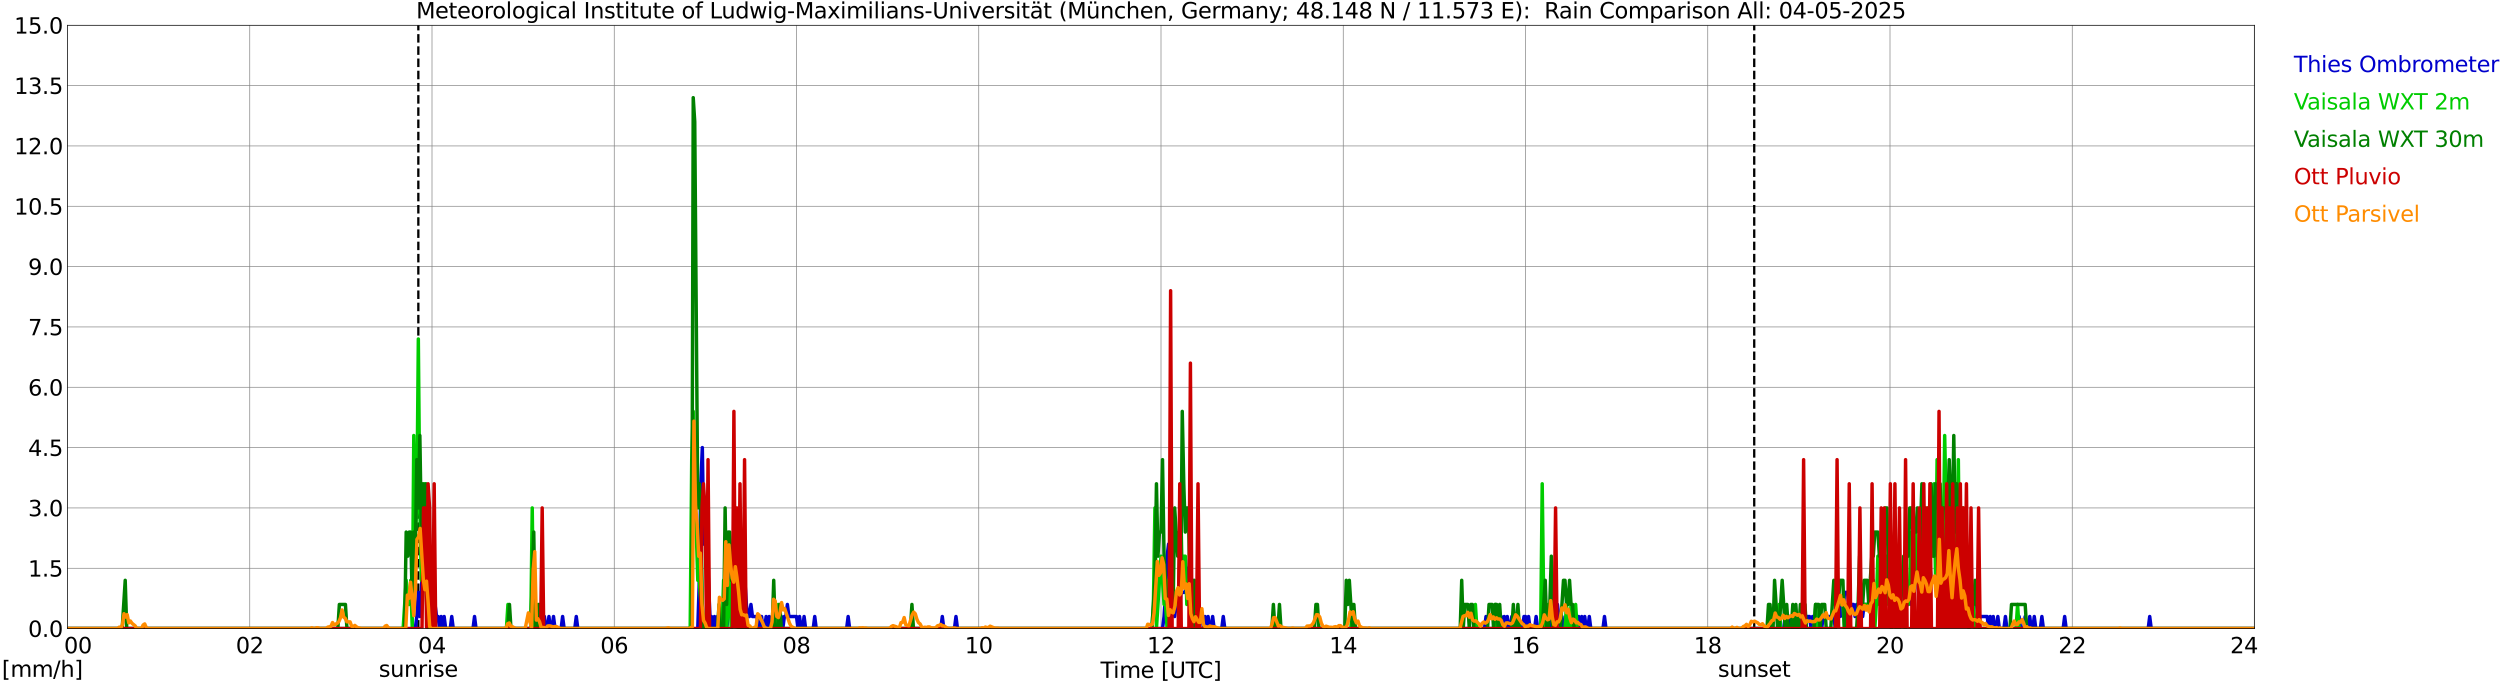 <?xml version="1.0" encoding="utf-8" standalone="no"?>
<!DOCTYPE svg PUBLIC "-//W3C//DTD SVG 1.1//EN"
  "http://www.w3.org/Graphics/SVG/1.1/DTD/svg11.dtd">
<svg xmlns:xlink="http://www.w3.org/1999/xlink" width="1085.4pt" height="296.64pt" viewBox="0 0 1085.4 296.64" xmlns="http://www.w3.org/2000/svg" version="1.1">
 <defs>
  <style type="text/css">*{stroke-linejoin: round; stroke-linecap: butt}</style>
 </defs>
 <g id="figure_1">
  <g id="patch_1">
   <path d="M 0 296.64 
L 1085.4 296.64 
L 1085.4 0 
L 0 0 
z
" style="fill: #ffffff"/>
  </g>
  <g id="axes_1">
   <g id="patch_2">
    <path d="M 29.306 272.909 
L 978.814 272.909 
L 978.814 10.976 
L 29.306 10.976 
z
" style="fill: #ffffff"/>
   </g>
   <g id="patch_3">
    <path d="M 979.242 272.909 
L 978.814 272.909 
L 978.814 10.976 
L 979.242 10.976 
z
" clip-path="url(#p6bb74d5395)" style="fill: #d3d3d3; opacity: 0.25; stroke: #d3d3d3; stroke-linejoin: miter"/>
   </g>
   <g id="matplotlib.axis_1">
    <g id="xtick_1">
     <g id="line2d_1">
      <path d="M 29.306 272.909 
L 29.306 10.976 
" clip-path="url(#p6bb74d5395)" style="fill: none; stroke: #808080; stroke-width: 0.3; stroke-linecap: square"/>
     </g>
     <g id="line2d_2"/>
     <g id="text_1">
      <!--    00 -->
      <g transform="translate(18.733 283.627) scale(0.095 -0.095)">
       <defs>
        <path id="DejaVuSans-20" transform="scale(0.016)"/>
        <path id="DejaVuSans-30" d="M 2034 4250 
Q 1547 4250 1301 3770 
Q 1056 3291 1056 2328 
Q 1056 1369 1301 889 
Q 1547 409 2034 409 
Q 2525 409 2770 889 
Q 3016 1369 3016 2328 
Q 3016 3291 2770 3770 
Q 2525 4250 2034 4250 
z
M 2034 4750 
Q 2819 4750 3233 4129 
Q 3647 3509 3647 2328 
Q 3647 1150 3233 529 
Q 2819 -91 2034 -91 
Q 1250 -91 836 529 
Q 422 1150 422 2328 
Q 422 3509 836 4129 
Q 1250 4750 2034 4750 
z
" transform="scale(0.016)"/>
       </defs>
       <use xlink:href="#DejaVuSans-20"/>
       <use xlink:href="#DejaVuSans-20" transform="translate(31.787 0)"/>
       <use xlink:href="#DejaVuSans-20" transform="translate(63.574 0)"/>
       <use xlink:href="#DejaVuSans-30" transform="translate(95.361 0)"/>
       <use xlink:href="#DejaVuSans-30" transform="translate(158.984 0)"/>
      </g>
     </g>
    </g>
    <g id="xtick_2">
     <g id="line2d_3">
      <path d="M 108.431 272.909 
L 108.431 10.976 
" clip-path="url(#p6bb74d5395)" style="fill: none; stroke: #808080; stroke-width: 0.3; stroke-linecap: square"/>
     </g>
     <g id="line2d_4"/>
     <g id="text_2">
      <!-- 02 -->
      <g transform="translate(102.387 283.627) scale(0.095 -0.095)">
       <defs>
        <path id="DejaVuSans-32" d="M 1228 531 
L 3431 531 
L 3431 0 
L 469 0 
L 469 531 
Q 828 903 1448 1529 
Q 2069 2156 2228 2338 
Q 2531 2678 2651 2914 
Q 2772 3150 2772 3378 
Q 2772 3750 2511 3984 
Q 2250 4219 1831 4219 
Q 1534 4219 1204 4116 
Q 875 4013 500 3803 
L 500 4441 
Q 881 4594 1212 4672 
Q 1544 4750 1819 4750 
Q 2544 4750 2975 4387 
Q 3406 4025 3406 3419 
Q 3406 3131 3298 2873 
Q 3191 2616 2906 2266 
Q 2828 2175 2409 1742 
Q 1991 1309 1228 531 
z
" transform="scale(0.016)"/>
       </defs>
       <use xlink:href="#DejaVuSans-30"/>
       <use xlink:href="#DejaVuSans-32" transform="translate(63.623 0)"/>
      </g>
     </g>
    </g>
    <g id="xtick_3">
     <g id="line2d_5">
      <path d="M 187.557 272.909 
L 187.557 10.976 
" clip-path="url(#p6bb74d5395)" style="fill: none; stroke: #808080; stroke-width: 0.3; stroke-linecap: square"/>
     </g>
     <g id="line2d_6"/>
     <g id="text_3">
      <!-- 04 -->
      <g transform="translate(181.513 283.627) scale(0.095 -0.095)">
       <defs>
        <path id="DejaVuSans-34" d="M 2419 4116 
L 825 1625 
L 2419 1625 
L 2419 4116 
z
M 2253 4666 
L 3047 4666 
L 3047 1625 
L 3713 1625 
L 3713 1100 
L 3047 1100 
L 3047 0 
L 2419 0 
L 2419 1100 
L 313 1100 
L 313 1709 
L 2253 4666 
z
" transform="scale(0.016)"/>
       </defs>
       <use xlink:href="#DejaVuSans-30"/>
       <use xlink:href="#DejaVuSans-34" transform="translate(63.623 0)"/>
      </g>
     </g>
    </g>
    <g id="xtick_4">
     <g id="line2d_7">
      <path d="M 266.683 272.909 
L 266.683 10.976 
" clip-path="url(#p6bb74d5395)" style="fill: none; stroke: #808080; stroke-width: 0.3; stroke-linecap: square"/>
     </g>
     <g id="line2d_8"/>
     <g id="text_4">
      <!-- 06 -->
      <g transform="translate(260.638 283.627) scale(0.095 -0.095)">
       <defs>
        <path id="DejaVuSans-36" d="M 2113 2584 
Q 1688 2584 1439 2293 
Q 1191 2003 1191 1497 
Q 1191 994 1439 701 
Q 1688 409 2113 409 
Q 2538 409 2786 701 
Q 3034 994 3034 1497 
Q 3034 2003 2786 2293 
Q 2538 2584 2113 2584 
z
M 3366 4563 
L 3366 3988 
Q 3128 4100 2886 4159 
Q 2644 4219 2406 4219 
Q 1781 4219 1451 3797 
Q 1122 3375 1075 2522 
Q 1259 2794 1537 2939 
Q 1816 3084 2150 3084 
Q 2853 3084 3261 2657 
Q 3669 2231 3669 1497 
Q 3669 778 3244 343 
Q 2819 -91 2113 -91 
Q 1303 -91 875 529 
Q 447 1150 447 2328 
Q 447 3434 972 4092 
Q 1497 4750 2381 4750 
Q 2619 4750 2861 4703 
Q 3103 4656 3366 4563 
z
" transform="scale(0.016)"/>
       </defs>
       <use xlink:href="#DejaVuSans-30"/>
       <use xlink:href="#DejaVuSans-36" transform="translate(63.623 0)"/>
      </g>
     </g>
    </g>
    <g id="xtick_5">
     <g id="line2d_9">
      <path d="M 345.808 272.909 
L 345.808 10.976 
" clip-path="url(#p6bb74d5395)" style="fill: none; stroke: #808080; stroke-width: 0.3; stroke-linecap: square"/>
     </g>
     <g id="line2d_10"/>
     <g id="text_5">
      <!-- 08 -->
      <g transform="translate(339.764 283.627) scale(0.095 -0.095)">
       <defs>
        <path id="DejaVuSans-38" d="M 2034 2216 
Q 1584 2216 1326 1975 
Q 1069 1734 1069 1313 
Q 1069 891 1326 650 
Q 1584 409 2034 409 
Q 2484 409 2743 651 
Q 3003 894 3003 1313 
Q 3003 1734 2745 1975 
Q 2488 2216 2034 2216 
z
M 1403 2484 
Q 997 2584 770 2862 
Q 544 3141 544 3541 
Q 544 4100 942 4425 
Q 1341 4750 2034 4750 
Q 2731 4750 3128 4425 
Q 3525 4100 3525 3541 
Q 3525 3141 3298 2862 
Q 3072 2584 2669 2484 
Q 3125 2378 3379 2068 
Q 3634 1759 3634 1313 
Q 3634 634 3220 271 
Q 2806 -91 2034 -91 
Q 1263 -91 848 271 
Q 434 634 434 1313 
Q 434 1759 690 2068 
Q 947 2378 1403 2484 
z
M 1172 3481 
Q 1172 3119 1398 2916 
Q 1625 2713 2034 2713 
Q 2441 2713 2670 2916 
Q 2900 3119 2900 3481 
Q 2900 3844 2670 4047 
Q 2441 4250 2034 4250 
Q 1625 4250 1398 4047 
Q 1172 3844 1172 3481 
z
" transform="scale(0.016)"/>
       </defs>
       <use xlink:href="#DejaVuSans-30"/>
       <use xlink:href="#DejaVuSans-38" transform="translate(63.623 0)"/>
      </g>
     </g>
    </g>
    <g id="xtick_6">
     <g id="line2d_11">
      <path d="M 424.934 272.909 
L 424.934 10.976 
" clip-path="url(#p6bb74d5395)" style="fill: none; stroke: #808080; stroke-width: 0.3; stroke-linecap: square"/>
     </g>
     <g id="line2d_12"/>
     <g id="text_6">
      <!-- 10 -->
      <g transform="translate(418.89 283.627) scale(0.095 -0.095)">
       <defs>
        <path id="DejaVuSans-31" d="M 794 531 
L 1825 531 
L 1825 4091 
L 703 3866 
L 703 4441 
L 1819 4666 
L 2450 4666 
L 2450 531 
L 3481 531 
L 3481 0 
L 794 0 
L 794 531 
z
" transform="scale(0.016)"/>
       </defs>
       <use xlink:href="#DejaVuSans-31"/>
       <use xlink:href="#DejaVuSans-30" transform="translate(63.623 0)"/>
      </g>
     </g>
    </g>
    <g id="xtick_7">
     <g id="line2d_13">
      <path d="M 504.06 272.909 
L 504.06 10.976 
" clip-path="url(#p6bb74d5395)" style="fill: none; stroke: #808080; stroke-width: 0.3; stroke-linecap: square"/>
     </g>
     <g id="line2d_14"/>
     <g id="text_7">
      <!-- 12 -->
      <g transform="translate(498.015 283.627) scale(0.095 -0.095)">
       <use xlink:href="#DejaVuSans-31"/>
       <use xlink:href="#DejaVuSans-32" transform="translate(63.623 0)"/>
      </g>
     </g>
    </g>
    <g id="xtick_8">
     <g id="line2d_15">
      <path d="M 583.185 272.909 
L 583.185 10.976 
" clip-path="url(#p6bb74d5395)" style="fill: none; stroke: #808080; stroke-width: 0.3; stroke-linecap: square"/>
     </g>
     <g id="line2d_16"/>
     <g id="text_8">
      <!-- 14 -->
      <g transform="translate(577.141 283.627) scale(0.095 -0.095)">
       <use xlink:href="#DejaVuSans-31"/>
       <use xlink:href="#DejaVuSans-34" transform="translate(63.623 0)"/>
      </g>
     </g>
    </g>
    <g id="xtick_9">
     <g id="line2d_17">
      <path d="M 662.311 272.909 
L 662.311 10.976 
" clip-path="url(#p6bb74d5395)" style="fill: none; stroke: #808080; stroke-width: 0.3; stroke-linecap: square"/>
     </g>
     <g id="line2d_18"/>
     <g id="text_9">
      <!-- 16 -->
      <g transform="translate(656.267 283.627) scale(0.095 -0.095)">
       <use xlink:href="#DejaVuSans-31"/>
       <use xlink:href="#DejaVuSans-36" transform="translate(63.623 0)"/>
      </g>
     </g>
    </g>
    <g id="xtick_10">
     <g id="line2d_19">
      <path d="M 741.437 272.909 
L 741.437 10.976 
" clip-path="url(#p6bb74d5395)" style="fill: none; stroke: #808080; stroke-width: 0.3; stroke-linecap: square"/>
     </g>
     <g id="line2d_20"/>
     <g id="text_10">
      <!-- 18 -->
      <g transform="translate(735.392 283.627) scale(0.095 -0.095)">
       <use xlink:href="#DejaVuSans-31"/>
       <use xlink:href="#DejaVuSans-38" transform="translate(63.623 0)"/>
      </g>
     </g>
    </g>
    <g id="xtick_11">
     <g id="line2d_21">
      <path d="M 820.562 272.909 
L 820.562 10.976 
" clip-path="url(#p6bb74d5395)" style="fill: none; stroke: #808080; stroke-width: 0.3; stroke-linecap: square"/>
     </g>
     <g id="line2d_22"/>
     <g id="text_11">
      <!-- 20 -->
      <g transform="translate(814.518 283.627) scale(0.095 -0.095)">
       <use xlink:href="#DejaVuSans-32"/>
       <use xlink:href="#DejaVuSans-30" transform="translate(63.623 0)"/>
      </g>
     </g>
    </g>
    <g id="xtick_12">
     <g id="line2d_23">
      <path d="M 899.688 272.909 
L 899.688 10.976 
" clip-path="url(#p6bb74d5395)" style="fill: none; stroke: #808080; stroke-width: 0.3; stroke-linecap: square"/>
     </g>
     <g id="line2d_24"/>
     <g id="text_12">
      <!-- 22 -->
      <g transform="translate(893.644 283.627) scale(0.095 -0.095)">
       <use xlink:href="#DejaVuSans-32"/>
       <use xlink:href="#DejaVuSans-32" transform="translate(63.623 0)"/>
      </g>
     </g>
    </g>
    <g id="xtick_13">
     <g id="line2d_25">
      <path d="M 978.814 272.909 
L 978.814 10.976 
" clip-path="url(#p6bb74d5395)" style="fill: none; stroke: #808080; stroke-width: 0.3; stroke-linecap: square"/>
     </g>
     <g id="line2d_26"/>
     <g id="text_13">
      <!-- 24    -->
      <g transform="translate(968.241 283.627) scale(0.095 -0.095)">
       <use xlink:href="#DejaVuSans-32"/>
       <use xlink:href="#DejaVuSans-34" transform="translate(63.623 0)"/>
       <use xlink:href="#DejaVuSans-20" transform="translate(127.246 0)"/>
       <use xlink:href="#DejaVuSans-20" transform="translate(159.033 0)"/>
       <use xlink:href="#DejaVuSans-20" transform="translate(190.82 0)"/>
      </g>
     </g>
    </g>
    <g id="text_14">
     <!-- Time [UTC] -->
     <g transform="translate(477.806 294.322) scale(0.095 -0.095)">
      <defs>
       <path id="DejaVuSans-54" d="M -19 4666 
L 3928 4666 
L 3928 4134 
L 2272 4134 
L 2272 0 
L 1638 0 
L 1638 4134 
L -19 4134 
L -19 4666 
z
" transform="scale(0.016)"/>
       <path id="DejaVuSans-69" d="M 603 3500 
L 1178 3500 
L 1178 0 
L 603 0 
L 603 3500 
z
M 603 4863 
L 1178 4863 
L 1178 4134 
L 603 4134 
L 603 4863 
z
" transform="scale(0.016)"/>
       <path id="DejaVuSans-6d" d="M 3328 2828 
Q 3544 3216 3844 3400 
Q 4144 3584 4550 3584 
Q 5097 3584 5394 3201 
Q 5691 2819 5691 2113 
L 5691 0 
L 5113 0 
L 5113 2094 
Q 5113 2597 4934 2840 
Q 4756 3084 4391 3084 
Q 3944 3084 3684 2787 
Q 3425 2491 3425 1978 
L 3425 0 
L 2847 0 
L 2847 2094 
Q 2847 2600 2669 2842 
Q 2491 3084 2119 3084 
Q 1678 3084 1418 2786 
Q 1159 2488 1159 1978 
L 1159 0 
L 581 0 
L 581 3500 
L 1159 3500 
L 1159 2956 
Q 1356 3278 1631 3431 
Q 1906 3584 2284 3584 
Q 2666 3584 2933 3390 
Q 3200 3197 3328 2828 
z
" transform="scale(0.016)"/>
       <path id="DejaVuSans-65" d="M 3597 1894 
L 3597 1613 
L 953 1613 
Q 991 1019 1311 708 
Q 1631 397 2203 397 
Q 2534 397 2845 478 
Q 3156 559 3463 722 
L 3463 178 
Q 3153 47 2828 -22 
Q 2503 -91 2169 -91 
Q 1331 -91 842 396 
Q 353 884 353 1716 
Q 353 2575 817 3079 
Q 1281 3584 2069 3584 
Q 2775 3584 3186 3129 
Q 3597 2675 3597 1894 
z
M 3022 2063 
Q 3016 2534 2758 2815 
Q 2500 3097 2075 3097 
Q 1594 3097 1305 2825 
Q 1016 2553 972 2059 
L 3022 2063 
z
" transform="scale(0.016)"/>
       <path id="DejaVuSans-5b" d="M 550 4863 
L 1875 4863 
L 1875 4416 
L 1125 4416 
L 1125 -397 
L 1875 -397 
L 1875 -844 
L 550 -844 
L 550 4863 
z
" transform="scale(0.016)"/>
       <path id="DejaVuSans-55" d="M 556 4666 
L 1191 4666 
L 1191 1831 
Q 1191 1081 1462 751 
Q 1734 422 2344 422 
Q 2950 422 3222 751 
Q 3494 1081 3494 1831 
L 3494 4666 
L 4128 4666 
L 4128 1753 
Q 4128 841 3676 375 
Q 3225 -91 2344 -91 
Q 1459 -91 1007 375 
Q 556 841 556 1753 
L 556 4666 
z
" transform="scale(0.016)"/>
       <path id="DejaVuSans-43" d="M 4122 4306 
L 4122 3641 
Q 3803 3938 3442 4084 
Q 3081 4231 2675 4231 
Q 1875 4231 1450 3742 
Q 1025 3253 1025 2328 
Q 1025 1406 1450 917 
Q 1875 428 2675 428 
Q 3081 428 3442 575 
Q 3803 722 4122 1019 
L 4122 359 
Q 3791 134 3420 21 
Q 3050 -91 2638 -91 
Q 1578 -91 968 557 
Q 359 1206 359 2328 
Q 359 3453 968 4101 
Q 1578 4750 2638 4750 
Q 3056 4750 3426 4639 
Q 3797 4528 4122 4306 
z
" transform="scale(0.016)"/>
       <path id="DejaVuSans-5d" d="M 1947 4863 
L 1947 -844 
L 622 -844 
L 622 -397 
L 1369 -397 
L 1369 4416 
L 622 4416 
L 622 4863 
L 1947 4863 
z
" transform="scale(0.016)"/>
      </defs>
      <use xlink:href="#DejaVuSans-54"/>
      <use xlink:href="#DejaVuSans-69" transform="translate(57.959 0)"/>
      <use xlink:href="#DejaVuSans-6d" transform="translate(85.742 0)"/>
      <use xlink:href="#DejaVuSans-65" transform="translate(183.154 0)"/>
      <use xlink:href="#DejaVuSans-20" transform="translate(244.678 0)"/>
      <use xlink:href="#DejaVuSans-5b" transform="translate(276.465 0)"/>
      <use xlink:href="#DejaVuSans-55" transform="translate(315.479 0)"/>
      <use xlink:href="#DejaVuSans-54" transform="translate(388.672 0)"/>
      <use xlink:href="#DejaVuSans-43" transform="translate(443.881 0)"/>
      <use xlink:href="#DejaVuSans-5d" transform="translate(513.705 0)"/>
     </g>
    </g>
   </g>
   <g id="matplotlib.axis_2">
    <g id="ytick_1">
     <g id="line2d_27">
      <path d="M 29.306 272.909 
L 978.814 272.909 
" clip-path="url(#p6bb74d5395)" style="fill: none; stroke: #808080; stroke-width: 0.3; stroke-linecap: square"/>
     </g>
     <g id="line2d_28"/>
     <g id="text_15">
      <!-- 0.0 -->
      <g transform="translate(12.198 276.518) scale(0.095 -0.095)">
       <defs>
        <path id="DejaVuSans-2e" d="M 684 794 
L 1344 794 
L 1344 0 
L 684 0 
L 684 794 
z
" transform="scale(0.016)"/>
       </defs>
       <use xlink:href="#DejaVuSans-30"/>
       <use xlink:href="#DejaVuSans-2e" transform="translate(63.623 0)"/>
       <use xlink:href="#DejaVuSans-30" transform="translate(95.41 0)"/>
      </g>
     </g>
    </g>
    <g id="ytick_2">
     <g id="line2d_29">
      <path d="M 29.306 246.715 
L 978.814 246.715 
" clip-path="url(#p6bb74d5395)" style="fill: none; stroke: #808080; stroke-width: 0.3; stroke-linecap: square"/>
     </g>
     <g id="line2d_30"/>
     <g id="text_16">
      <!-- 1.5 -->
      <g transform="translate(12.198 250.325) scale(0.095 -0.095)">
       <defs>
        <path id="DejaVuSans-35" d="M 691 4666 
L 3169 4666 
L 3169 4134 
L 1269 4134 
L 1269 2991 
Q 1406 3038 1543 3061 
Q 1681 3084 1819 3084 
Q 2600 3084 3056 2656 
Q 3513 2228 3513 1497 
Q 3513 744 3044 326 
Q 2575 -91 1722 -91 
Q 1428 -91 1123 -41 
Q 819 9 494 109 
L 494 744 
Q 775 591 1075 516 
Q 1375 441 1709 441 
Q 2250 441 2565 725 
Q 2881 1009 2881 1497 
Q 2881 1984 2565 2268 
Q 2250 2553 1709 2553 
Q 1456 2553 1204 2497 
Q 953 2441 691 2322 
L 691 4666 
z
" transform="scale(0.016)"/>
       </defs>
       <use xlink:href="#DejaVuSans-31"/>
       <use xlink:href="#DejaVuSans-2e" transform="translate(63.623 0)"/>
       <use xlink:href="#DejaVuSans-35" transform="translate(95.41 0)"/>
      </g>
     </g>
    </g>
    <g id="ytick_3">
     <g id="line2d_31">
      <path d="M 29.306 220.522 
L 978.814 220.522 
" clip-path="url(#p6bb74d5395)" style="fill: none; stroke: #808080; stroke-width: 0.3; stroke-linecap: square"/>
     </g>
     <g id="line2d_32"/>
     <g id="text_17">
      <!-- 3.0 -->
      <g transform="translate(12.198 224.131) scale(0.095 -0.095)">
       <defs>
        <path id="DejaVuSans-33" d="M 2597 2516 
Q 3050 2419 3304 2112 
Q 3559 1806 3559 1356 
Q 3559 666 3084 287 
Q 2609 -91 1734 -91 
Q 1441 -91 1130 -33 
Q 819 25 488 141 
L 488 750 
Q 750 597 1062 519 
Q 1375 441 1716 441 
Q 2309 441 2620 675 
Q 2931 909 2931 1356 
Q 2931 1769 2642 2001 
Q 2353 2234 1838 2234 
L 1294 2234 
L 1294 2753 
L 1863 2753 
Q 2328 2753 2575 2939 
Q 2822 3125 2822 3475 
Q 2822 3834 2567 4026 
Q 2313 4219 1838 4219 
Q 1578 4219 1281 4162 
Q 984 4106 628 3988 
L 628 4550 
Q 988 4650 1302 4700 
Q 1616 4750 1894 4750 
Q 2613 4750 3031 4423 
Q 3450 4097 3450 3541 
Q 3450 3153 3228 2886 
Q 3006 2619 2597 2516 
z
" transform="scale(0.016)"/>
       </defs>
       <use xlink:href="#DejaVuSans-33"/>
       <use xlink:href="#DejaVuSans-2e" transform="translate(63.623 0)"/>
       <use xlink:href="#DejaVuSans-30" transform="translate(95.41 0)"/>
      </g>
     </g>
    </g>
    <g id="ytick_4">
     <g id="line2d_33">
      <path d="M 29.306 194.329 
L 978.814 194.329 
" clip-path="url(#p6bb74d5395)" style="fill: none; stroke: #808080; stroke-width: 0.3; stroke-linecap: square"/>
     </g>
     <g id="line2d_34"/>
     <g id="text_18">
      <!-- 4.5 -->
      <g transform="translate(12.198 197.938) scale(0.095 -0.095)">
       <use xlink:href="#DejaVuSans-34"/>
       <use xlink:href="#DejaVuSans-2e" transform="translate(63.623 0)"/>
       <use xlink:href="#DejaVuSans-35" transform="translate(95.41 0)"/>
      </g>
     </g>
    </g>
    <g id="ytick_5">
     <g id="line2d_35">
      <path d="M 29.306 168.136 
L 978.814 168.136 
" clip-path="url(#p6bb74d5395)" style="fill: none; stroke: #808080; stroke-width: 0.3; stroke-linecap: square"/>
     </g>
     <g id="line2d_36"/>
     <g id="text_19">
      <!-- 6.0 -->
      <g transform="translate(12.198 171.745) scale(0.095 -0.095)">
       <use xlink:href="#DejaVuSans-36"/>
       <use xlink:href="#DejaVuSans-2e" transform="translate(63.623 0)"/>
       <use xlink:href="#DejaVuSans-30" transform="translate(95.41 0)"/>
      </g>
     </g>
    </g>
    <g id="ytick_6">
     <g id="line2d_37">
      <path d="M 29.306 141.942 
L 978.814 141.942 
" clip-path="url(#p6bb74d5395)" style="fill: none; stroke: #808080; stroke-width: 0.3; stroke-linecap: square"/>
     </g>
     <g id="line2d_38"/>
     <g id="text_20">
      <!-- 7.5 -->
      <g transform="translate(12.198 145.551) scale(0.095 -0.095)">
       <defs>
        <path id="DejaVuSans-37" d="M 525 4666 
L 3525 4666 
L 3525 4397 
L 1831 0 
L 1172 0 
L 2766 4134 
L 525 4134 
L 525 4666 
z
" transform="scale(0.016)"/>
       </defs>
       <use xlink:href="#DejaVuSans-37"/>
       <use xlink:href="#DejaVuSans-2e" transform="translate(63.623 0)"/>
       <use xlink:href="#DejaVuSans-35" transform="translate(95.41 0)"/>
      </g>
     </g>
    </g>
    <g id="ytick_7">
     <g id="line2d_39">
      <path d="M 29.306 115.749 
L 978.814 115.749 
" clip-path="url(#p6bb74d5395)" style="fill: none; stroke: #808080; stroke-width: 0.3; stroke-linecap: square"/>
     </g>
     <g id="line2d_40"/>
     <g id="text_21">
      <!-- 9.0 -->
      <g transform="translate(12.198 119.358) scale(0.095 -0.095)">
       <defs>
        <path id="DejaVuSans-39" d="M 703 97 
L 703 672 
Q 941 559 1184 500 
Q 1428 441 1663 441 
Q 2288 441 2617 861 
Q 2947 1281 2994 2138 
Q 2813 1869 2534 1725 
Q 2256 1581 1919 1581 
Q 1219 1581 811 2004 
Q 403 2428 403 3163 
Q 403 3881 828 4315 
Q 1253 4750 1959 4750 
Q 2769 4750 3195 4129 
Q 3622 3509 3622 2328 
Q 3622 1225 3098 567 
Q 2575 -91 1691 -91 
Q 1453 -91 1209 -44 
Q 966 3 703 97 
z
M 1959 2075 
Q 2384 2075 2632 2365 
Q 2881 2656 2881 3163 
Q 2881 3666 2632 3958 
Q 2384 4250 1959 4250 
Q 1534 4250 1286 3958 
Q 1038 3666 1038 3163 
Q 1038 2656 1286 2365 
Q 1534 2075 1959 2075 
z
" transform="scale(0.016)"/>
       </defs>
       <use xlink:href="#DejaVuSans-39"/>
       <use xlink:href="#DejaVuSans-2e" transform="translate(63.623 0)"/>
       <use xlink:href="#DejaVuSans-30" transform="translate(95.41 0)"/>
      </g>
     </g>
    </g>
    <g id="ytick_8">
     <g id="line2d_41">
      <path d="M 29.306 89.556 
L 978.814 89.556 
" clip-path="url(#p6bb74d5395)" style="fill: none; stroke: #808080; stroke-width: 0.3; stroke-linecap: square"/>
     </g>
     <g id="line2d_42"/>
     <g id="text_22">
      <!-- 10.5 -->
      <g transform="translate(6.153 93.165) scale(0.095 -0.095)">
       <use xlink:href="#DejaVuSans-31"/>
       <use xlink:href="#DejaVuSans-30" transform="translate(63.623 0)"/>
       <use xlink:href="#DejaVuSans-2e" transform="translate(127.246 0)"/>
       <use xlink:href="#DejaVuSans-35" transform="translate(159.033 0)"/>
      </g>
     </g>
    </g>
    <g id="ytick_9">
     <g id="line2d_43">
      <path d="M 29.306 63.362 
L 978.814 63.362 
" clip-path="url(#p6bb74d5395)" style="fill: none; stroke: #808080; stroke-width: 0.3; stroke-linecap: square"/>
     </g>
     <g id="line2d_44"/>
     <g id="text_23">
      <!-- 12.0 -->
      <g transform="translate(6.153 66.972) scale(0.095 -0.095)">
       <use xlink:href="#DejaVuSans-31"/>
       <use xlink:href="#DejaVuSans-32" transform="translate(63.623 0)"/>
       <use xlink:href="#DejaVuSans-2e" transform="translate(127.246 0)"/>
       <use xlink:href="#DejaVuSans-30" transform="translate(159.033 0)"/>
      </g>
     </g>
    </g>
    <g id="ytick_10">
     <g id="line2d_45">
      <path d="M 29.306 37.169 
L 978.814 37.169 
" clip-path="url(#p6bb74d5395)" style="fill: none; stroke: #808080; stroke-width: 0.3; stroke-linecap: square"/>
     </g>
     <g id="line2d_46"/>
     <g id="text_24">
      <!-- 13.5 -->
      <g transform="translate(6.153 40.778) scale(0.095 -0.095)">
       <use xlink:href="#DejaVuSans-31"/>
       <use xlink:href="#DejaVuSans-33" transform="translate(63.623 0)"/>
       <use xlink:href="#DejaVuSans-2e" transform="translate(127.246 0)"/>
       <use xlink:href="#DejaVuSans-35" transform="translate(159.033 0)"/>
      </g>
     </g>
    </g>
    <g id="ytick_11">
     <g id="line2d_47">
      <path d="M 29.306 10.976 
L 978.814 10.976 
" clip-path="url(#p6bb74d5395)" style="fill: none; stroke: #808080; stroke-width: 0.3; stroke-linecap: square"/>
     </g>
     <g id="line2d_48"/>
     <g id="text_25">
      <!-- 15.0 -->
      <g transform="translate(6.153 14.585) scale(0.095 -0.095)">
       <use xlink:href="#DejaVuSans-31"/>
       <use xlink:href="#DejaVuSans-35" transform="translate(63.623 0)"/>
       <use xlink:href="#DejaVuSans-2e" transform="translate(127.246 0)"/>
       <use xlink:href="#DejaVuSans-30" transform="translate(159.033 0)"/>
      </g>
     </g>
    </g>
   </g>
   <g id="line2d_49">
    <path d="M 181.623 272.909 
L 181.623 10.976 
" clip-path="url(#p6bb74d5395)" style="fill: none; stroke-dasharray: 3.7,1.6; stroke-dashoffset: 0; stroke: #000000"/>
   </g>
   <g id="line2d_50">
    <path d="M 761.614 272.909 
L 761.614 10.976 
" clip-path="url(#p6bb74d5395)" style="fill: none; stroke-dasharray: 3.7,1.6; stroke-dashoffset: 0; stroke: #000000"/>
   </g>
   <g id="line2d_51">
    <path d="M 29.306 272.909 
L 180.304 272.909 
L 180.963 267.67 
L 181.623 257.193 
L 182.282 267.67 
L 182.941 257.193 
L 183.601 241.477 
L 184.26 236.238 
L 184.92 225.761 
L 185.579 231 
L 186.238 251.954 
L 187.557 251.954 
L 189.535 267.67 
L 190.195 267.67 
L 190.854 272.909 
L 191.513 267.67 
L 192.173 272.909 
L 192.832 267.67 
L 193.492 272.909 
L 195.47 272.909 
L 196.129 267.67 
L 196.788 272.909 
L 205.36 272.909 
L 206.02 267.67 
L 206.679 272.909 
L 233.714 272.909 
L 234.373 262.431 
L 235.033 262.431 
L 235.692 267.67 
L 236.351 267.67 
L 237.011 272.909 
L 237.67 272.909 
L 238.329 267.67 
L 238.989 272.909 
L 239.648 272.909 
L 240.308 267.67 
L 240.967 272.909 
L 243.604 272.909 
L 244.264 267.67 
L 244.923 272.909 
L 249.539 272.909 
L 250.198 267.67 
L 250.858 272.909 
L 302.949 272.909 
L 303.608 251.954 
L 304.267 210.045 
L 304.927 194.329 
L 305.586 236.238 
L 306.246 236.238 
L 306.905 231 
L 307.564 251.954 
L 308.224 267.67 
L 308.883 267.67 
L 309.543 272.909 
L 310.202 267.67 
L 310.861 272.909 
L 311.521 267.67 
L 312.18 272.909 
L 312.839 272.909 
L 313.499 267.67 
L 314.158 272.909 
L 315.477 272.909 
L 316.796 262.431 
L 317.455 246.715 
L 318.774 246.715 
L 319.433 236.238 
L 320.093 241.477 
L 320.752 251.954 
L 322.071 241.477 
L 322.73 251.954 
L 323.39 251.954 
L 324.049 262.431 
L 324.708 267.67 
L 325.368 267.67 
L 326.027 262.431 
L 326.686 267.67 
L 328.665 267.67 
L 329.324 272.909 
L 329.983 272.909 
L 330.643 267.67 
L 331.302 272.909 
L 331.961 272.909 
L 332.621 267.67 
L 333.28 272.909 
L 333.94 267.67 
L 334.599 272.909 
L 335.258 267.67 
L 335.918 272.909 
L 337.236 272.909 
L 337.896 267.67 
L 338.555 272.909 
L 339.215 267.67 
L 339.874 272.909 
L 340.533 267.67 
L 341.193 267.67 
L 341.852 262.431 
L 342.512 267.67 
L 345.808 267.67 
L 346.468 272.909 
L 347.127 267.67 
L 347.787 272.909 
L 348.446 272.909 
L 349.105 267.67 
L 349.765 272.909 
L 353.062 272.909 
L 353.721 267.67 
L 354.38 272.909 
L 367.568 272.909 
L 368.227 267.67 
L 368.887 272.909 
L 408.45 272.909 
L 409.109 267.67 
L 409.768 272.909 
L 414.384 272.909 
L 415.043 267.67 
L 415.703 272.909 
L 504.719 272.909 
L 505.379 267.67 
L 506.038 257.193 
L 506.697 241.477 
L 507.357 236.238 
L 508.016 246.715 
L 508.675 251.954 
L 509.335 262.431 
L 509.994 267.67 
L 510.654 262.431 
L 511.313 262.431 
L 511.972 267.67 
L 512.632 257.193 
L 514.61 257.193 
L 515.269 246.715 
L 515.929 251.954 
L 516.588 241.477 
L 517.247 257.193 
L 517.907 251.954 
L 518.566 257.193 
L 519.226 257.193 
L 520.544 267.67 
L 521.863 267.67 
L 522.522 272.909 
L 523.182 267.67 
L 523.841 272.909 
L 524.501 267.67 
L 525.16 272.909 
L 525.819 272.909 
L 526.479 267.67 
L 527.138 272.909 
L 530.435 272.909 
L 531.094 267.67 
L 531.754 272.909 
L 644.508 272.909 
L 645.167 267.67 
L 645.827 272.909 
L 648.464 272.909 
L 649.123 267.67 
L 649.783 272.909 
L 651.102 272.909 
L 651.761 267.67 
L 652.42 272.909 
L 653.08 267.67 
L 653.739 272.909 
L 654.399 267.67 
L 655.058 272.909 
L 655.717 272.909 
L 656.377 267.67 
L 657.036 272.909 
L 658.355 272.909 
L 659.014 267.67 
L 659.674 272.909 
L 660.992 272.909 
L 661.652 267.67 
L 662.311 267.67 
L 662.97 272.909 
L 663.63 267.67 
L 664.289 272.909 
L 666.267 272.909 
L 666.927 267.67 
L 667.586 272.909 
L 672.202 272.909 
L 672.861 267.67 
L 673.521 272.909 
L 674.18 272.909 
L 674.839 267.67 
L 675.499 267.67 
L 676.158 262.431 
L 677.477 272.909 
L 678.136 267.67 
L 678.796 272.909 
L 679.455 272.909 
L 680.114 267.67 
L 680.774 272.909 
L 681.433 267.67 
L 684.071 267.67 
L 684.73 272.909 
L 685.389 267.67 
L 686.049 272.909 
L 686.708 267.67 
L 687.368 272.909 
L 688.027 267.67 
L 688.686 272.909 
L 689.346 272.909 
L 690.005 267.67 
L 690.664 272.909 
L 695.939 272.909 
L 696.599 267.67 
L 697.258 272.909 
L 774.406 272.909 
L 775.065 267.67 
L 775.725 267.67 
L 776.384 272.909 
L 777.043 267.67 
L 777.703 267.67 
L 778.362 272.909 
L 779.021 267.67 
L 779.681 267.67 
L 780.34 272.909 
L 781 267.67 
L 782.978 267.67 
L 783.637 272.909 
L 784.296 267.67 
L 785.615 267.67 
L 786.275 272.909 
L 786.934 267.67 
L 787.593 272.909 
L 788.253 267.67 
L 788.912 272.909 
L 789.572 267.67 
L 790.231 267.67 
L 790.89 272.909 
L 791.55 267.67 
L 796.165 267.67 
L 796.825 272.909 
L 797.484 267.67 
L 798.803 267.67 
L 799.462 262.431 
L 800.122 267.67 
L 800.781 257.193 
L 802.1 257.193 
L 802.759 262.431 
L 804.737 262.431 
L 805.397 267.67 
L 806.056 262.431 
L 806.715 267.67 
L 807.375 267.67 
L 808.034 262.431 
L 808.694 267.67 
L 809.353 262.431 
L 811.99 262.431 
L 812.65 257.193 
L 813.309 262.431 
L 814.628 262.431 
L 815.287 257.193 
L 815.947 257.193 
L 816.606 251.954 
L 817.265 257.193 
L 817.925 251.954 
L 818.584 257.193 
L 819.244 251.954 
L 819.903 241.477 
L 820.562 251.954 
L 821.881 251.954 
L 822.541 246.715 
L 823.2 257.193 
L 826.497 257.193 
L 827.156 262.431 
L 827.816 257.193 
L 828.475 262.431 
L 829.134 257.193 
L 829.794 262.431 
L 830.453 257.193 
L 831.112 257.193 
L 831.772 251.954 
L 833.091 251.954 
L 833.75 246.715 
L 835.728 246.715 
L 837.047 257.193 
L 837.706 241.477 
L 838.366 251.954 
L 840.344 251.954 
L 841.003 246.715 
L 841.663 251.954 
L 842.322 246.715 
L 842.981 251.954 
L 843.641 246.715 
L 846.278 246.715 
L 846.938 251.954 
L 847.597 241.477 
L 848.256 246.715 
L 848.916 246.715 
L 849.575 251.954 
L 850.235 246.715 
L 850.894 246.715 
L 851.553 241.477 
L 852.213 241.477 
L 852.872 246.715 
L 853.531 246.715 
L 854.191 251.954 
L 854.85 251.954 
L 856.169 262.431 
L 858.147 262.431 
L 858.806 267.67 
L 862.763 267.67 
L 863.422 272.909 
L 864.082 267.67 
L 864.741 272.909 
L 865.4 267.67 
L 866.06 272.909 
L 866.719 272.909 
L 867.378 267.67 
L 868.038 272.909 
L 870.016 272.909 
L 870.675 267.67 
L 871.335 272.909 
L 875.95 272.909 
L 876.61 267.67 
L 877.269 272.909 
L 878.588 272.909 
L 879.247 267.67 
L 879.907 272.909 
L 880.566 272.909 
L 881.225 267.67 
L 881.885 272.909 
L 882.544 272.909 
L 883.204 267.67 
L 883.863 272.909 
L 885.841 272.909 
L 886.5 267.67 
L 887.16 272.909 
L 895.732 272.909 
L 896.391 267.67 
L 897.051 272.909 
L 932.657 272.909 
L 933.316 267.67 
L 933.976 272.909 
L 978.154 272.909 
L 978.154 272.909 
" clip-path="url(#p6bb74d5395)" style="fill: none; stroke: #0000cc; stroke-width: 1.5; stroke-linecap: square"/>
   </g>
   <g id="line2d_52">
    <path d="M 29.306 272.909 
L 175.029 272.909 
L 176.348 251.954 
L 177.007 262.431 
L 177.666 262.431 
L 178.326 251.954 
L 178.985 272.909 
L 179.645 189.09 
L 180.304 231 
L 180.963 220.522 
L 181.623 147.181 
L 182.282 220.522 
L 182.941 251.954 
L 183.601 241.477 
L 184.26 210.045 
L 184.92 251.954 
L 185.579 272.909 
L 219.867 272.909 
L 220.526 262.431 
L 221.186 272.909 
L 230.417 272.909 
L 231.076 220.522 
L 231.736 272.909 
L 299.652 272.909 
L 300.311 199.568 
L 300.971 178.613 
L 301.63 210.045 
L 302.949 251.954 
L 303.608 251.954 
L 304.927 272.909 
L 313.499 272.909 
L 314.158 251.954 
L 315.477 272.909 
L 316.796 251.954 
L 317.455 272.909 
L 318.114 251.954 
L 318.774 251.954 
L 320.093 272.909 
L 337.236 272.909 
L 337.896 262.431 
L 338.555 272.909 
L 500.103 272.909 
L 500.763 262.431 
L 501.422 220.522 
L 502.082 272.909 
L 504.06 241.477 
L 505.379 262.431 
L 506.038 262.431 
L 506.697 272.909 
L 507.357 251.954 
L 508.016 262.431 
L 511.313 262.431 
L 511.972 251.954 
L 512.632 220.522 
L 513.291 251.954 
L 513.95 241.477 
L 514.61 241.477 
L 515.269 262.431 
L 515.929 251.954 
L 517.247 272.909 
L 517.907 272.909 
L 518.566 262.431 
L 519.226 272.909 
L 586.482 272.909 
L 587.142 262.431 
L 587.801 272.909 
L 639.892 272.909 
L 640.552 262.431 
L 641.211 272.909 
L 648.464 272.909 
L 649.123 262.431 
L 649.783 272.909 
L 668.905 272.909 
L 669.564 210.045 
L 670.224 262.431 
L 670.883 272.909 
L 671.542 272.909 
L 672.202 262.431 
L 673.521 262.431 
L 674.18 272.909 
L 679.455 272.909 
L 680.114 262.431 
L 680.774 272.909 
L 681.433 272.909 
L 682.092 262.431 
L 682.752 272.909 
L 683.411 272.909 
L 684.071 262.431 
L 684.73 272.909 
L 771.768 272.909 
L 772.428 262.431 
L 773.087 272.909 
L 781.659 272.909 
L 782.318 262.431 
L 782.978 272.909 
L 787.593 272.909 
L 788.253 262.431 
L 788.912 272.909 
L 796.825 272.909 
L 797.484 262.431 
L 800.122 262.431 
L 800.781 272.909 
L 806.715 272.909 
L 807.375 262.431 
L 812.65 262.431 
L 813.309 251.954 
L 813.969 272.909 
L 814.628 262.431 
L 815.287 241.477 
L 815.947 262.431 
L 816.606 251.954 
L 817.265 262.431 
L 818.584 241.477 
L 819.244 241.477 
L 819.903 262.431 
L 820.562 231 
L 821.222 272.909 
L 821.881 262.431 
L 822.541 262.431 
L 823.2 272.909 
L 823.859 262.431 
L 824.519 272.909 
L 825.178 262.431 
L 826.497 262.431 
L 827.156 272.909 
L 827.816 251.954 
L 828.475 262.431 
L 829.134 251.954 
L 829.794 231 
L 830.453 251.954 
L 831.112 251.954 
L 831.772 231 
L 832.431 251.954 
L 833.091 251.954 
L 833.75 241.477 
L 834.409 251.954 
L 835.069 241.477 
L 835.728 251.954 
L 836.388 241.477 
L 837.047 220.522 
L 837.706 251.954 
L 838.366 231 
L 839.025 241.477 
L 839.684 210.045 
L 840.344 251.954 
L 841.003 199.568 
L 843.641 241.477 
L 844.3 189.09 
L 845.619 251.954 
L 846.278 231 
L 846.938 231 
L 847.597 241.477 
L 848.256 220.522 
L 848.916 210.045 
L 849.575 241.477 
L 850.235 199.568 
L 850.894 262.431 
L 851.553 241.477 
L 852.213 262.431 
L 852.872 262.431 
L 853.531 251.954 
L 854.85 272.909 
L 855.51 262.431 
L 856.828 262.431 
L 857.488 272.909 
L 875.291 272.909 
L 875.95 262.431 
L 876.61 272.909 
L 978.154 272.909 
L 978.154 272.909 
" clip-path="url(#p6bb74d5395)" style="fill: none; stroke: #00cc00; stroke-width: 1.5; stroke-linecap: square"/>
   </g>
   <g id="line2d_53">
    <path d="M 29.965 272.909 
L 53.043 272.909 
L 54.362 251.954 
L 55.022 272.909 
L 146.676 272.909 
L 147.335 262.431 
L 149.972 262.431 
L 150.632 272.909 
L 175.688 272.909 
L 176.348 231 
L 177.007 241.477 
L 177.666 231 
L 178.326 231 
L 178.985 262.431 
L 179.645 231 
L 180.304 241.477 
L 180.963 199.568 
L 181.623 220.522 
L 182.282 189.09 
L 182.941 231 
L 183.601 210.045 
L 184.26 241.477 
L 184.92 210.045 
L 185.579 231 
L 186.238 272.909 
L 220.526 272.909 
L 221.186 262.431 
L 221.845 272.909 
L 230.417 272.909 
L 231.736 231 
L 232.395 272.909 
L 233.054 272.909 
L 233.714 262.431 
L 234.373 272.909 
L 300.311 272.909 
L 300.971 42.408 
L 301.63 52.885 
L 302.949 220.522 
L 303.608 210.045 
L 304.267 220.522 
L 304.927 262.431 
L 305.586 272.909 
L 311.521 272.909 
L 312.18 262.431 
L 312.839 272.909 
L 314.158 272.909 
L 314.818 220.522 
L 315.477 262.431 
L 316.136 231 
L 316.796 231 
L 317.455 251.954 
L 318.114 251.954 
L 318.774 220.522 
L 319.433 241.477 
L 320.093 251.954 
L 320.752 272.909 
L 335.258 272.909 
L 335.918 251.954 
L 336.577 272.909 
L 337.896 272.909 
L 338.555 262.431 
L 339.215 272.909 
L 395.262 272.909 
L 395.921 262.431 
L 396.581 272.909 
L 500.103 272.909 
L 501.422 251.954 
L 502.082 210.045 
L 502.741 241.477 
L 503.4 231 
L 504.06 231 
L 504.719 199.568 
L 505.379 241.477 
L 506.697 262.431 
L 507.357 262.431 
L 508.016 251.954 
L 508.675 251.954 
L 509.335 262.431 
L 509.994 220.522 
L 511.313 241.477 
L 511.972 231 
L 512.632 251.954 
L 513.291 178.613 
L 513.95 210.045 
L 514.61 231 
L 515.269 220.522 
L 515.929 220.522 
L 516.588 251.954 
L 517.907 272.909 
L 518.566 251.954 
L 519.226 272.909 
L 552.195 272.909 
L 552.854 262.431 
L 553.513 272.909 
L 554.832 272.909 
L 555.491 262.431 
L 556.151 272.909 
L 570.657 272.909 
L 571.317 262.431 
L 571.976 262.431 
L 572.635 272.909 
L 583.845 272.909 
L 584.504 251.954 
L 585.164 262.431 
L 585.823 251.954 
L 587.142 272.909 
L 587.801 262.431 
L 588.46 272.909 
L 633.958 272.909 
L 634.617 251.954 
L 635.276 272.909 
L 635.936 262.431 
L 637.255 262.431 
L 637.914 272.909 
L 638.573 262.431 
L 639.233 262.431 
L 639.892 272.909 
L 645.827 272.909 
L 646.486 262.431 
L 647.805 262.431 
L 648.464 272.909 
L 649.123 262.431 
L 649.783 262.431 
L 650.442 272.909 
L 651.102 262.431 
L 651.761 272.909 
L 656.377 272.909 
L 657.036 262.431 
L 657.695 272.909 
L 658.355 272.909 
L 659.014 262.431 
L 659.674 272.909 
L 669.564 272.909 
L 670.883 251.954 
L 671.542 272.909 
L 672.202 272.909 
L 672.861 262.431 
L 673.521 241.477 
L 674.18 272.909 
L 677.477 272.909 
L 678.796 251.954 
L 679.455 251.954 
L 680.114 262.431 
L 680.774 262.431 
L 681.433 251.954 
L 682.092 262.431 
L 682.752 262.431 
L 683.411 272.909 
L 767.153 272.909 
L 767.812 262.431 
L 768.471 262.431 
L 769.131 272.909 
L 769.79 272.909 
L 770.449 251.954 
L 771.768 272.909 
L 772.428 272.909 
L 773.746 251.954 
L 775.065 272.909 
L 775.725 262.431 
L 776.384 272.909 
L 777.703 272.909 
L 778.362 262.431 
L 779.021 272.909 
L 779.681 262.431 
L 780.34 272.909 
L 781 272.909 
L 781.659 262.431 
L 782.318 272.909 
L 782.978 272.909 
L 783.637 262.431 
L 784.296 272.909 
L 787.593 272.909 
L 788.253 262.431 
L 789.572 262.431 
L 790.231 272.909 
L 790.89 262.431 
L 792.209 262.431 
L 792.868 272.909 
L 794.847 272.909 
L 796.165 251.954 
L 796.825 262.431 
L 797.484 251.954 
L 798.143 262.431 
L 798.803 251.954 
L 800.122 251.954 
L 800.781 272.909 
L 801.44 262.431 
L 802.1 272.909 
L 802.759 262.431 
L 803.419 272.909 
L 806.056 272.909 
L 806.715 262.431 
L 807.375 241.477 
L 808.034 262.431 
L 808.694 262.431 
L 809.353 251.954 
L 810.672 251.954 
L 811.331 262.431 
L 812.65 241.477 
L 813.309 241.477 
L 813.969 231 
L 815.287 231 
L 815.947 241.477 
L 817.925 241.477 
L 818.584 220.522 
L 819.244 220.522 
L 819.903 251.954 
L 820.562 231 
L 821.222 241.477 
L 821.881 241.477 
L 822.541 231 
L 824.519 262.431 
L 825.178 262.431 
L 826.497 241.477 
L 827.156 251.954 
L 827.816 241.477 
L 828.475 241.477 
L 829.134 220.522 
L 829.794 220.522 
L 830.453 231 
L 831.772 231 
L 832.431 220.522 
L 833.091 231 
L 833.75 231 
L 834.409 210.045 
L 835.069 251.954 
L 835.728 220.522 
L 836.388 241.477 
L 837.047 231 
L 837.706 231 
L 838.366 210.045 
L 839.025 220.522 
L 839.684 241.477 
L 840.344 210.045 
L 841.003 220.522 
L 841.663 210.045 
L 842.322 210.045 
L 842.981 231 
L 843.641 220.522 
L 845.619 220.522 
L 846.278 199.568 
L 846.938 220.522 
L 847.597 231 
L 848.256 189.09 
L 848.916 231 
L 849.575 210.045 
L 850.894 231 
L 851.553 262.431 
L 852.213 220.522 
L 853.531 262.431 
L 854.191 251.954 
L 854.85 262.431 
L 855.51 251.954 
L 856.169 262.431 
L 856.828 262.431 
L 857.488 251.954 
L 858.147 262.431 
L 858.806 262.431 
L 859.466 272.909 
L 872.653 272.909 
L 873.313 262.431 
L 879.247 262.431 
L 879.907 272.909 
L 978.154 272.909 
L 978.154 272.909 
" clip-path="url(#p6bb74d5395)" style="fill: none; stroke: #008000; stroke-width: 1.5; stroke-linecap: square"/>
   </g>
   <g id="line2d_54">
    <path d="M 29.943 272.909 
L 183.216 272.909 
L 183.876 220.522 
L 184.535 220.522 
L 185.194 272.909 
L 185.854 210.045 
L 186.513 220.522 
L 187.172 272.909 
L 187.843 272.909 
L 188.502 210.045 
L 189.162 272.909 
L 234.736 272.909 
L 235.395 220.522 
L 236.055 272.909 
L 304.103 272.909 
L 304.762 220.522 
L 305.421 210.045 
L 306.081 220.522 
L 306.74 272.909 
L 307.4 199.568 
L 308.059 272.909 
L 317.972 272.909 
L 318.631 178.613 
L 319.29 272.909 
L 319.95 220.522 
L 320.609 272.909 
L 321.279 210.045 
L 321.939 272.909 
L 322.598 272.909 
L 323.258 199.568 
L 323.917 272.909 
L 507.576 272.909 
L 508.236 126.226 
L 508.895 272.909 
L 511.544 272.909 
L 512.203 210.045 
L 512.862 272.909 
L 516.159 272.909 
L 516.83 157.658 
L 517.489 272.909 
L 519.467 272.909 
L 520.127 210.045 
L 520.786 272.909 
L 674.707 272.909 
L 675.367 220.522 
L 676.026 272.909 
L 782.395 272.909 
L 783.055 199.568 
L 783.714 272.909 
L 796.924 272.909 
L 797.583 199.568 
L 798.242 272.909 
L 802.21 272.909 
L 802.869 210.045 
L 803.528 272.909 
L 806.836 272.909 
L 807.496 220.522 
L 808.155 272.909 
L 812.122 272.909 
L 812.782 210.045 
L 813.441 272.909 
L 816.09 272.909 
L 816.749 220.522 
L 817.408 272.909 
L 818.068 220.522 
L 818.727 272.909 
L 820.046 272.909 
L 820.716 210.045 
L 821.376 272.909 
L 822.035 272.909 
L 822.694 210.045 
L 823.354 272.909 
L 824.013 272.909 
L 824.673 220.522 
L 825.332 272.909 
L 826.662 272.909 
L 827.321 199.568 
L 827.98 272.909 
L 829.959 272.909 
L 830.618 210.045 
L 831.277 272.909 
L 832.607 272.909 
L 833.266 220.522 
L 833.926 272.909 
L 834.585 272.909 
L 835.245 210.045 
L 835.904 272.909 
L 836.563 220.522 
L 837.223 272.909 
L 837.893 210.045 
L 838.552 272.909 
L 841.19 272.909 
L 841.849 178.613 
L 842.509 272.909 
L 843.179 220.522 
L 843.839 272.909 
L 844.498 272.909 
L 845.157 210.045 
L 845.817 272.909 
L 846.476 220.522 
L 847.135 272.909 
L 847.795 210.045 
L 848.454 272.909 
L 849.125 272.909 
L 849.784 220.522 
L 850.443 272.909 
L 851.103 210.045 
L 851.762 272.909 
L 852.421 220.522 
L 853.081 272.909 
L 853.74 210.045 
L 854.4 272.909 
L 855.07 272.909 
L 855.729 220.522 
L 856.389 272.909 
L 858.367 272.909 
L 859.026 220.522 
L 859.686 272.909 
L 978.583 272.909 
L 978.583 272.909 
" clip-path="url(#p6bb74d5395)" style="fill: none; stroke: #cc0000; stroke-width: 1.5; stroke-linecap: square"/>
   </g>
   <g id="line2d_55">
    <path d="M 29.646 272.909 
L 51.065 272.909 
L 51.758 272.28 
L 52.45 272.56 
L 53.142 271.337 
L 53.835 266.448 
L 54.527 267.915 
L 55.219 266.849 
L 55.912 270.412 
L 56.604 269.608 
L 57.297 270.604 
L 58.681 271.721 
L 59.374 272.909 
L 61.44 272.909 
L 62.132 271.355 
L 62.824 270.883 
L 63.517 272.49 
L 64.209 272.909 
L 134.697 272.909 
L 135.389 272.56 
L 136.081 272.909 
L 136.774 272.909 
L 137.455 272.542 
L 138.148 272.594 
L 138.84 272.909 
L 141.609 272.909 
L 142.302 272.263 
L 142.994 272.14 
L 143.686 271.896 
L 144.379 270.289 
L 145.071 271.32 
L 146.456 270.586 
L 147.137 269.835 
L 147.829 268.177 
L 148.522 264.824 
L 149.214 267.915 
L 149.906 268.508 
L 150.599 269.958 
L 151.984 269.993 
L 152.676 271.896 
L 153.368 272.001 
L 154.061 271.529 
L 154.753 272.14 
L 155.445 272.542 
L 156.819 272.909 
L 166.501 272.909 
L 167.193 271.844 
L 167.886 271.564 
L 168.567 272.472 
L 169.259 272.909 
L 176.172 272.909 
L 176.864 258.38 
L 177.557 259.742 
L 178.249 252.792 
L 179.634 267.303 
L 180.326 256.512 
L 181.018 234.16 
L 181.711 233.147 
L 182.403 229.41 
L 183.788 251.622 
L 184.469 256.023 
L 185.161 252.321 
L 185.854 261.157 
L 186.546 272.071 
L 187.238 272.909 
L 219.713 272.909 
L 220.405 270.778 
L 221.098 270.464 
L 221.79 271.948 
L 222.482 272.071 
L 223.867 272.909 
L 228.01 272.909 
L 229.395 266.081 
L 230.087 269.993 
L 230.78 272.909 
L 231.472 247.449 
L 232.164 239.504 
L 232.857 269.224 
L 233.549 268.631 
L 234.241 269.94 
L 234.934 272.402 
L 236.318 272.49 
L 237.011 272.909 
L 237.692 271.809 
L 238.384 271.721 
L 239.077 271.791 
L 239.769 272.053 
L 240.461 272.14 
L 241.154 271.966 
L 241.846 272.14 
L 243.231 272.909 
L 288.838 272.909 
L 290.223 272.594 
L 290.915 272.909 
L 299.201 272.909 
L 300.586 272.088 
L 301.278 182.856 
L 301.971 219.405 
L 302.663 227.559 
L 303.355 241.512 
L 304.048 240.132 
L 304.74 262.292 
L 305.432 269.399 
L 306.125 270.516 
L 306.817 272.472 
L 307.509 272.909 
L 310.96 272.909 
L 311.653 272.49 
L 312.345 259.323 
L 313.037 260.231 
L 313.73 260.668 
L 314.422 260.022 
L 315.114 235.19 
L 315.807 254.172 
L 316.499 236.57 
L 317.191 245.092 
L 317.884 250.976 
L 318.576 252.757 
L 319.257 246.034 
L 319.95 250.714 
L 320.642 256.739 
L 321.334 264.457 
L 322.027 266.919 
L 322.719 266.849 
L 323.411 267.303 
L 324.104 267.059 
L 324.796 271.477 
L 325.489 271.704 
L 326.181 272.629 
L 326.873 272.909 
L 327.566 272.333 
L 328.258 272.053 
L 328.95 266.465 
L 329.643 267.146 
L 330.324 268.805 
L 331.016 270.185 
L 331.709 271.948 
L 332.401 272.629 
L 333.093 272.909 
L 334.478 272.909 
L 335.17 270.045 
L 335.863 260.179 
L 336.555 260.895 
L 337.247 267.653 
L 337.94 268.124 
L 338.632 266.064 
L 339.325 261.611 
L 340.017 264.806 
L 340.709 264.23 
L 342.775 270.569 
L 343.468 271.913 
L 344.852 272.717 
L 345.545 272.909 
L 372.491 272.909 
L 373.184 272.612 
L 373.876 272.699 
L 374.568 272.56 
L 375.261 272.752 
L 375.953 272.699 
L 376.645 272.909 
L 385.624 272.909 
L 386.316 272.734 
L 387.009 271.983 
L 387.701 271.634 
L 389.086 272.088 
L 389.778 272.525 
L 390.47 272.49 
L 391.163 270.324 
L 391.855 270.202 
L 392.548 268.124 
L 393.24 271.215 
L 393.932 271.529 
L 394.625 271.652 
L 395.998 267.041 
L 396.691 265.749 
L 397.383 266.483 
L 398.075 268.823 
L 398.768 270.307 
L 399.46 270.848 
L 400.152 272.228 
L 400.845 272.507 
L 401.537 272.298 
L 402.229 272.455 
L 402.922 272.175 
L 403.614 272.193 
L 404.306 272.577 
L 405.691 272.717 
L 406.384 272.402 
L 407.065 271.652 
L 407.757 271.529 
L 408.45 271.11 
L 409.142 271.721 
L 409.834 271.739 
L 411.219 272.647 
L 411.911 272.909 
L 413.296 272.909 
L 413.988 272.647 
L 414.681 272.717 
L 415.373 272.909 
L 425.736 272.909 
L 426.429 272.525 
L 427.121 272.909 
L 427.813 272.228 
L 428.506 272.49 
L 429.198 272.402 
L 429.879 271.861 
L 431.957 272.752 
L 433.341 272.752 
L 434.034 272.909 
L 497.609 272.909 
L 498.301 271.023 
L 498.994 271.128 
L 499.686 271.39 
L 500.378 270.953 
L 501.071 266.029 
L 502.455 243.747 
L 503.148 249.789 
L 503.84 248.759 
L 504.532 242.175 
L 505.225 245.126 
L 505.917 259.882 
L 506.598 260.109 
L 507.291 267.181 
L 507.983 264.719 
L 508.675 265.732 
L 509.368 266.081 
L 510.06 263.444 
L 510.752 256.878 
L 511.445 255.167 
L 512.137 258.31 
L 512.83 257.28 
L 513.522 243.887 
L 514.214 255.359 
L 514.907 253.526 
L 515.599 259.83 
L 516.291 253.456 
L 516.984 266.413 
L 517.676 268.561 
L 518.368 269.905 
L 519.05 267.775 
L 520.434 270.185 
L 521.127 270.202 
L 521.819 264.265 
L 522.511 271.302 
L 523.204 272.071 
L 523.896 272.123 
L 524.588 272.315 
L 525.281 271.774 
L 525.973 272.001 
L 527.358 272.123 
L 529.435 272.909 
L 551.546 272.909 
L 552.238 271.075 
L 552.931 268.177 
L 553.623 268.159 
L 555.008 271.774 
L 555.7 271.582 
L 556.393 272.193 
L 559.151 272.909 
L 560.536 272.909 
L 561.228 272.664 
L 561.92 272.909 
L 566.756 272.909 
L 567.448 271.826 
L 568.833 271.739 
L 569.525 271.337 
L 570.218 270.429 
L 571.602 266.849 
L 572.295 266.954 
L 572.987 267.897 
L 573.679 270.569 
L 574.361 271.896 
L 575.053 272.385 
L 575.745 271.861 
L 577.13 272.35 
L 577.822 272.315 
L 578.515 272.455 
L 579.207 272.193 
L 579.9 272.053 
L 580.592 272.35 
L 581.284 271.617 
L 581.977 271.634 
L 582.669 272.245 
L 583.361 272.437 
L 584.054 272.437 
L 584.746 271.756 
L 585.438 269.416 
L 586.131 265.679 
L 586.812 266.622 
L 587.504 265.592 
L 588.197 268.84 
L 588.889 270.429 
L 589.581 269.643 
L 590.274 271.826 
L 591.658 272.629 
L 593.043 272.734 
L 593.736 272.909 
L 594.428 272.612 
L 595.12 272.909 
L 633.815 272.909 
L 635.2 267.6 
L 635.892 267.286 
L 636.584 267.321 
L 637.277 265.854 
L 637.969 267.967 
L 638.65 266.238 
L 639.343 269.189 
L 640.035 269.678 
L 640.727 269.539 
L 642.112 270.901 
L 642.804 271.844 
L 643.497 270.586 
L 644.189 270.045 
L 644.881 270.551 
L 645.574 270.115 
L 646.266 268.98 
L 646.959 266.832 
L 647.651 268.683 
L 648.343 267.845 
L 649.036 268.875 
L 649.728 268.229 
L 650.42 268.77 
L 651.102 268.735 
L 651.794 269.381 
L 652.486 271.285 
L 653.179 271.861 
L 653.871 270.482 
L 654.563 270.429 
L 655.948 270.883 
L 656.64 270.482 
L 657.333 268.875 
L 658.025 266.902 
L 658.717 267.53 
L 660.795 270.656 
L 661.487 271.163 
L 662.168 272.106 
L 662.861 271.844 
L 663.553 271.844 
L 664.245 271.232 
L 664.938 271.547 
L 667.015 272.088 
L 667.707 272.088 
L 668.399 271.913 
L 669.092 271.966 
L 669.784 270.15 
L 670.476 266.937 
L 671.169 268.404 
L 671.861 269.102 
L 672.553 268.805 
L 673.246 260.773 
L 673.938 267.915 
L 674.62 271.215 
L 675.312 271.459 
L 676.004 269.975 
L 676.697 270.01 
L 677.389 268.543 
L 678.081 263.968 
L 678.774 264.806 
L 679.466 262.571 
L 680.158 266.029 
L 680.851 264.492 
L 681.543 268.142 
L 682.235 270.359 
L 682.928 268.788 
L 683.62 269.137 
L 684.312 270.412 
L 685.005 270.202 
L 685.697 270.936 
L 686.389 271.163 
L 687.071 272.35 
L 687.763 272.21 
L 688.456 272.193 
L 689.148 272.647 
L 689.84 272.909 
L 751.349 272.909 
L 752.042 272.245 
L 752.734 272.909 
L 753.426 272.909 
L 754.119 272.402 
L 754.811 272.909 
L 756.185 272.909 
L 756.877 271.983 
L 757.57 271.756 
L 758.262 271.058 
L 758.954 272.036 
L 759.647 271.337 
L 760.339 269.748 
L 761.031 269.993 
L 761.724 269.678 
L 763.108 270.377 
L 763.801 271.093 
L 764.493 271.267 
L 765.185 270.796 
L 765.878 271.809 
L 767.251 272.263 
L 767.944 271.285 
L 768.636 270.534 
L 769.329 269.399 
L 770.021 269.259 
L 770.713 266.151 
L 771.406 267.897 
L 772.098 268.037 
L 772.79 268.858 
L 773.483 268.438 
L 774.175 267.129 
L 774.867 268.526 
L 775.56 267.618 
L 776.252 268.177 
L 777.637 267.286 
L 778.329 267.653 
L 779.021 266.343 
L 780.395 267.111 
L 781.087 266.745 
L 781.78 267.845 
L 782.472 267.356 
L 783.165 269.067 
L 783.857 270.464 
L 784.549 269.504 
L 785.242 269.766 
L 785.934 269.608 
L 786.626 269.94 
L 788.011 269.835 
L 788.703 268.788 
L 789.396 269.172 
L 790.088 269.12 
L 790.78 268.177 
L 791.473 266.972 
L 792.165 267.932 
L 792.846 265.976 
L 793.539 268.421 
L 794.923 268.7 
L 796.308 265.313 
L 797.001 265.208 
L 798.385 261 
L 799.078 258.485 
L 799.77 262.676 
L 800.462 260.406 
L 801.155 262.903 
L 801.847 263.811 
L 802.539 265.418 
L 803.232 266.5 
L 803.924 264.317 
L 804.616 266.238 
L 805.298 266.832 
L 805.99 266.448 
L 806.682 264.614 
L 807.375 263.427 
L 808.067 263.828 
L 808.759 264.475 
L 809.452 262.885 
L 810.144 264.911 
L 810.837 263.13 
L 811.529 265.662 
L 812.221 262.135 
L 812.914 261.209 
L 813.606 253.334 
L 814.298 259.411 
L 815.683 255.743 
L 816.375 257.21 
L 817.068 254.643 
L 817.76 255.534 
L 818.452 257.333 
L 819.134 251.762 
L 819.826 253.997 
L 820.518 258.502 
L 821.211 259.603 
L 821.903 258.241 
L 822.595 260.65 
L 823.288 259.655 
L 823.98 260.126 
L 824.673 261.593 
L 825.365 264.37 
L 826.057 263.828 
L 826.75 261.471 
L 827.442 260.895 
L 828.134 261.104 
L 828.827 260.179 
L 829.519 254.783 
L 830.211 254.312 
L 830.904 256.686 
L 832.277 248.322 
L 832.97 252.373 
L 833.662 253.386 
L 834.354 257.036 
L 835.047 250.819 
L 835.739 251.972 
L 836.431 253.735 
L 837.124 256.826 
L 837.816 256.861 
L 838.509 253.665 
L 839.893 250.068 
L 840.586 258.904 
L 841.278 253.578 
L 841.97 234.16 
L 842.663 253.194 
L 843.355 251.57 
L 844.047 251.36 
L 844.74 250.749 
L 845.432 249.038 
L 846.124 239.067 
L 846.806 251.535 
L 847.498 259.515 
L 848.19 250.33 
L 848.883 243.31 
L 849.575 238.229 
L 850.267 247.012 
L 850.96 251.814 
L 851.652 259.655 
L 852.345 256.512 
L 853.037 258.712 
L 853.729 264.405 
L 854.422 264.003 
L 855.114 266.972 
L 855.806 268.631 
L 856.499 269.172 
L 857.191 268.997 
L 857.883 269.189 
L 858.576 269.731 
L 859.268 269.015 
L 859.96 270.028 
L 860.642 270.272 
L 861.334 271.302 
L 862.026 270.674 
L 862.719 271.669 
L 863.411 272.001 
L 864.103 272.175 
L 864.796 272.123 
L 865.488 272.472 
L 866.181 272.612 
L 866.873 272.455 
L 867.565 272.909 
L 868.258 272.594 
L 868.95 272.909 
L 873.093 272.909 
L 873.785 271.075 
L 874.478 269.608 
L 875.17 271.145 
L 875.862 271.145 
L 876.555 269.993 
L 877.247 270.115 
L 877.939 268.945 
L 878.632 270.674 
L 879.313 272.909 
L 880.006 272.088 
L 880.698 272.909 
L 881.39 272.612 
L 882.083 272.909 
L 919.733 272.909 
L 920.426 272.664 
L 921.118 272.909 
L 978.473 272.909 
L 978.473 272.909 
" clip-path="url(#p6bb74d5395)" style="fill: none; stroke: #ff8c00; stroke-width: 1.5; stroke-linecap: square"/>
   </g>
   <g id="patch_4">
    <path d="M 29.306 272.909 
L 29.306 10.976 
" style="fill: none; stroke: #000000; stroke-width: 0.3; stroke-linejoin: miter; stroke-linecap: square"/>
   </g>
   <g id="patch_5">
    <path d="M 978.814 272.909 
L 978.814 10.976 
" style="fill: none; stroke: #000000; stroke-width: 0.3; stroke-linejoin: miter; stroke-linecap: square"/>
   </g>
   <g id="patch_6">
    <path d="M 29.306 272.909 
L 978.814 272.909 
" style="fill: none; stroke: #000000; stroke-width: 0.3; stroke-linejoin: miter; stroke-linecap: square"/>
   </g>
   <g id="patch_7">
    <path d="M 29.306 10.976 
L 978.814 10.976 
" style="fill: none; stroke: #000000; stroke-width: 0.3; stroke-linejoin: miter; stroke-linecap: square"/>
   </g>
   <g id="text_26">
    <!-- sunrise -->
    <g transform="translate(164.458 293.863) scale(0.095 -0.095)">
     <defs>
      <path id="DejaVuSans-73" d="M 2834 3397 
L 2834 2853 
Q 2591 2978 2328 3040 
Q 2066 3103 1784 3103 
Q 1356 3103 1142 2972 
Q 928 2841 928 2578 
Q 928 2378 1081 2264 
Q 1234 2150 1697 2047 
L 1894 2003 
Q 2506 1872 2764 1633 
Q 3022 1394 3022 966 
Q 3022 478 2636 193 
Q 2250 -91 1575 -91 
Q 1294 -91 989 -36 
Q 684 19 347 128 
L 347 722 
Q 666 556 975 473 
Q 1284 391 1588 391 
Q 1994 391 2212 530 
Q 2431 669 2431 922 
Q 2431 1156 2273 1281 
Q 2116 1406 1581 1522 
L 1381 1569 
Q 847 1681 609 1914 
Q 372 2147 372 2553 
Q 372 3047 722 3315 
Q 1072 3584 1716 3584 
Q 2034 3584 2315 3537 
Q 2597 3491 2834 3397 
z
" transform="scale(0.016)"/>
      <path id="DejaVuSans-75" d="M 544 1381 
L 544 3500 
L 1119 3500 
L 1119 1403 
Q 1119 906 1312 657 
Q 1506 409 1894 409 
Q 2359 409 2629 706 
Q 2900 1003 2900 1516 
L 2900 3500 
L 3475 3500 
L 3475 0 
L 2900 0 
L 2900 538 
Q 2691 219 2414 64 
Q 2138 -91 1772 -91 
Q 1169 -91 856 284 
Q 544 659 544 1381 
z
M 1991 3584 
L 1991 3584 
z
" transform="scale(0.016)"/>
      <path id="DejaVuSans-6e" d="M 3513 2113 
L 3513 0 
L 2938 0 
L 2938 2094 
Q 2938 2591 2744 2837 
Q 2550 3084 2163 3084 
Q 1697 3084 1428 2787 
Q 1159 2491 1159 1978 
L 1159 0 
L 581 0 
L 581 3500 
L 1159 3500 
L 1159 2956 
Q 1366 3272 1645 3428 
Q 1925 3584 2291 3584 
Q 2894 3584 3203 3211 
Q 3513 2838 3513 2113 
z
" transform="scale(0.016)"/>
      <path id="DejaVuSans-72" d="M 2631 2963 
Q 2534 3019 2420 3045 
Q 2306 3072 2169 3072 
Q 1681 3072 1420 2755 
Q 1159 2438 1159 1844 
L 1159 0 
L 581 0 
L 581 3500 
L 1159 3500 
L 1159 2956 
Q 1341 3275 1631 3429 
Q 1922 3584 2338 3584 
Q 2397 3584 2469 3576 
Q 2541 3569 2628 3553 
L 2631 2963 
z
" transform="scale(0.016)"/>
     </defs>
     <use xlink:href="#DejaVuSans-73"/>
     <use xlink:href="#DejaVuSans-75" transform="translate(52.1 0)"/>
     <use xlink:href="#DejaVuSans-6e" transform="translate(115.479 0)"/>
     <use xlink:href="#DejaVuSans-72" transform="translate(178.857 0)"/>
     <use xlink:href="#DejaVuSans-69" transform="translate(219.971 0)"/>
     <use xlink:href="#DejaVuSans-73" transform="translate(247.754 0)"/>
     <use xlink:href="#DejaVuSans-65" transform="translate(299.854 0)"/>
    </g>
   </g>
   <g id="text_27">
    <!-- sunset -->
    <g transform="translate(745.859 293.863) scale(0.095 -0.095)">
     <defs>
      <path id="DejaVuSans-74" d="M 1172 4494 
L 1172 3500 
L 2356 3500 
L 2356 3053 
L 1172 3053 
L 1172 1153 
Q 1172 725 1289 603 
Q 1406 481 1766 481 
L 2356 481 
L 2356 0 
L 1766 0 
Q 1100 0 847 248 
Q 594 497 594 1153 
L 594 3053 
L 172 3053 
L 172 3500 
L 594 3500 
L 594 4494 
L 1172 4494 
z
" transform="scale(0.016)"/>
     </defs>
     <use xlink:href="#DejaVuSans-73"/>
     <use xlink:href="#DejaVuSans-75" transform="translate(52.1 0)"/>
     <use xlink:href="#DejaVuSans-6e" transform="translate(115.479 0)"/>
     <use xlink:href="#DejaVuSans-73" transform="translate(178.857 0)"/>
     <use xlink:href="#DejaVuSans-65" transform="translate(230.957 0)"/>
     <use xlink:href="#DejaVuSans-74" transform="translate(292.48 0)"/>
    </g>
   </g>
   <g id="text_28">
    <!-- [mm/h] -->
    <g transform="translate(0.821 293.863) scale(0.095 -0.095)">
     <defs>
      <path id="DejaVuSans-2f" d="M 1625 4666 
L 2156 4666 
L 531 -594 
L 0 -594 
L 1625 4666 
z
" transform="scale(0.016)"/>
      <path id="DejaVuSans-68" d="M 3513 2113 
L 3513 0 
L 2938 0 
L 2938 2094 
Q 2938 2591 2744 2837 
Q 2550 3084 2163 3084 
Q 1697 3084 1428 2787 
Q 1159 2491 1159 1978 
L 1159 0 
L 581 0 
L 581 4863 
L 1159 4863 
L 1159 2956 
Q 1366 3272 1645 3428 
Q 1925 3584 2291 3584 
Q 2894 3584 3203 3211 
Q 3513 2838 3513 2113 
z
" transform="scale(0.016)"/>
     </defs>
     <use xlink:href="#DejaVuSans-5b"/>
     <use xlink:href="#DejaVuSans-6d" transform="translate(39.014 0)"/>
     <use xlink:href="#DejaVuSans-6d" transform="translate(136.426 0)"/>
     <use xlink:href="#DejaVuSans-2f" transform="translate(233.838 0)"/>
     <use xlink:href="#DejaVuSans-68" transform="translate(267.529 0)"/>
     <use xlink:href="#DejaVuSans-5d" transform="translate(330.908 0)"/>
    </g>
   </g>
   <g id="text_29">
    <!-- Thies Ombrometer -->
    <g style="fill: #0000cc" transform="translate(995.905 31.291) scale(0.095 -0.095)">
     <defs>
      <path id="DejaVuSans-4f" d="M 2522 4238 
Q 1834 4238 1429 3725 
Q 1025 3213 1025 2328 
Q 1025 1447 1429 934 
Q 1834 422 2522 422 
Q 3209 422 3611 934 
Q 4013 1447 4013 2328 
Q 4013 3213 3611 3725 
Q 3209 4238 2522 4238 
z
M 2522 4750 
Q 3503 4750 4090 4092 
Q 4678 3434 4678 2328 
Q 4678 1225 4090 567 
Q 3503 -91 2522 -91 
Q 1538 -91 948 565 
Q 359 1222 359 2328 
Q 359 3434 948 4092 
Q 1538 4750 2522 4750 
z
" transform="scale(0.016)"/>
      <path id="DejaVuSans-62" d="M 3116 1747 
Q 3116 2381 2855 2742 
Q 2594 3103 2138 3103 
Q 1681 3103 1420 2742 
Q 1159 2381 1159 1747 
Q 1159 1113 1420 752 
Q 1681 391 2138 391 
Q 2594 391 2855 752 
Q 3116 1113 3116 1747 
z
M 1159 2969 
Q 1341 3281 1617 3432 
Q 1894 3584 2278 3584 
Q 2916 3584 3314 3078 
Q 3713 2572 3713 1747 
Q 3713 922 3314 415 
Q 2916 -91 2278 -91 
Q 1894 -91 1617 61 
Q 1341 213 1159 525 
L 1159 0 
L 581 0 
L 581 4863 
L 1159 4863 
L 1159 2969 
z
" transform="scale(0.016)"/>
      <path id="DejaVuSans-6f" d="M 1959 3097 
Q 1497 3097 1228 2736 
Q 959 2375 959 1747 
Q 959 1119 1226 758 
Q 1494 397 1959 397 
Q 2419 397 2687 759 
Q 2956 1122 2956 1747 
Q 2956 2369 2687 2733 
Q 2419 3097 1959 3097 
z
M 1959 3584 
Q 2709 3584 3137 3096 
Q 3566 2609 3566 1747 
Q 3566 888 3137 398 
Q 2709 -91 1959 -91 
Q 1206 -91 779 398 
Q 353 888 353 1747 
Q 353 2609 779 3096 
Q 1206 3584 1959 3584 
z
" transform="scale(0.016)"/>
     </defs>
     <use xlink:href="#DejaVuSans-54"/>
     <use xlink:href="#DejaVuSans-68" transform="translate(61.084 0)"/>
     <use xlink:href="#DejaVuSans-69" transform="translate(124.463 0)"/>
     <use xlink:href="#DejaVuSans-65" transform="translate(152.246 0)"/>
     <use xlink:href="#DejaVuSans-73" transform="translate(213.77 0)"/>
     <use xlink:href="#DejaVuSans-20" transform="translate(265.869 0)"/>
     <use xlink:href="#DejaVuSans-4f" transform="translate(297.656 0)"/>
     <use xlink:href="#DejaVuSans-6d" transform="translate(376.367 0)"/>
     <use xlink:href="#DejaVuSans-62" transform="translate(473.779 0)"/>
     <use xlink:href="#DejaVuSans-72" transform="translate(537.256 0)"/>
     <use xlink:href="#DejaVuSans-6f" transform="translate(576.119 0)"/>
     <use xlink:href="#DejaVuSans-6d" transform="translate(637.301 0)"/>
     <use xlink:href="#DejaVuSans-65" transform="translate(734.713 0)"/>
     <use xlink:href="#DejaVuSans-74" transform="translate(796.236 0)"/>
     <use xlink:href="#DejaVuSans-65" transform="translate(835.445 0)"/>
     <use xlink:href="#DejaVuSans-72" transform="translate(896.969 0)"/>
    </g>
   </g>
   <g id="text_30">
    <!-- Vaisala WXT 2m -->
    <g style="fill: #00cc00" transform="translate(995.905 47.531) scale(0.095 -0.095)">
     <defs>
      <path id="DejaVuSans-56" d="M 1831 0 
L 50 4666 
L 709 4666 
L 2188 738 
L 3669 4666 
L 4325 4666 
L 2547 0 
L 1831 0 
z
" transform="scale(0.016)"/>
      <path id="DejaVuSans-61" d="M 2194 1759 
Q 1497 1759 1228 1600 
Q 959 1441 959 1056 
Q 959 750 1161 570 
Q 1363 391 1709 391 
Q 2188 391 2477 730 
Q 2766 1069 2766 1631 
L 2766 1759 
L 2194 1759 
z
M 3341 1997 
L 3341 0 
L 2766 0 
L 2766 531 
Q 2569 213 2275 61 
Q 1981 -91 1556 -91 
Q 1019 -91 701 211 
Q 384 513 384 1019 
Q 384 1609 779 1909 
Q 1175 2209 1959 2209 
L 2766 2209 
L 2766 2266 
Q 2766 2663 2505 2880 
Q 2244 3097 1772 3097 
Q 1472 3097 1187 3025 
Q 903 2953 641 2809 
L 641 3341 
Q 956 3463 1253 3523 
Q 1550 3584 1831 3584 
Q 2591 3584 2966 3190 
Q 3341 2797 3341 1997 
z
" transform="scale(0.016)"/>
      <path id="DejaVuSans-6c" d="M 603 4863 
L 1178 4863 
L 1178 0 
L 603 0 
L 603 4863 
z
" transform="scale(0.016)"/>
      <path id="DejaVuSans-57" d="M 213 4666 
L 850 4666 
L 1831 722 
L 2809 4666 
L 3519 4666 
L 4500 722 
L 5478 4666 
L 6119 4666 
L 4947 0 
L 4153 0 
L 3169 4050 
L 2175 0 
L 1381 0 
L 213 4666 
z
" transform="scale(0.016)"/>
      <path id="DejaVuSans-58" d="M 403 4666 
L 1081 4666 
L 2241 2931 
L 3406 4666 
L 4084 4666 
L 2584 2425 
L 4184 0 
L 3506 0 
L 2194 1984 
L 872 0 
L 191 0 
L 1856 2491 
L 403 4666 
z
" transform="scale(0.016)"/>
     </defs>
     <use xlink:href="#DejaVuSans-56"/>
     <use xlink:href="#DejaVuSans-61" transform="translate(60.658 0)"/>
     <use xlink:href="#DejaVuSans-69" transform="translate(121.938 0)"/>
     <use xlink:href="#DejaVuSans-73" transform="translate(149.721 0)"/>
     <use xlink:href="#DejaVuSans-61" transform="translate(201.82 0)"/>
     <use xlink:href="#DejaVuSans-6c" transform="translate(263.1 0)"/>
     <use xlink:href="#DejaVuSans-61" transform="translate(290.883 0)"/>
     <use xlink:href="#DejaVuSans-20" transform="translate(352.162 0)"/>
     <use xlink:href="#DejaVuSans-57" transform="translate(383.949 0)"/>
     <use xlink:href="#DejaVuSans-58" transform="translate(482.826 0)"/>
     <use xlink:href="#DejaVuSans-54" transform="translate(549.582 0)"/>
     <use xlink:href="#DejaVuSans-20" transform="translate(610.666 0)"/>
     <use xlink:href="#DejaVuSans-32" transform="translate(642.453 0)"/>
     <use xlink:href="#DejaVuSans-6d" transform="translate(706.076 0)"/>
    </g>
   </g>
   <g id="text_31">
    <!-- Vaisala WXT 30m -->
    <g style="fill: #008000" transform="translate(995.905 63.771) scale(0.095 -0.095)">
     <use xlink:href="#DejaVuSans-56"/>
     <use xlink:href="#DejaVuSans-61" transform="translate(60.658 0)"/>
     <use xlink:href="#DejaVuSans-69" transform="translate(121.938 0)"/>
     <use xlink:href="#DejaVuSans-73" transform="translate(149.721 0)"/>
     <use xlink:href="#DejaVuSans-61" transform="translate(201.82 0)"/>
     <use xlink:href="#DejaVuSans-6c" transform="translate(263.1 0)"/>
     <use xlink:href="#DejaVuSans-61" transform="translate(290.883 0)"/>
     <use xlink:href="#DejaVuSans-20" transform="translate(352.162 0)"/>
     <use xlink:href="#DejaVuSans-57" transform="translate(383.949 0)"/>
     <use xlink:href="#DejaVuSans-58" transform="translate(482.826 0)"/>
     <use xlink:href="#DejaVuSans-54" transform="translate(549.582 0)"/>
     <use xlink:href="#DejaVuSans-20" transform="translate(610.666 0)"/>
     <use xlink:href="#DejaVuSans-33" transform="translate(642.453 0)"/>
     <use xlink:href="#DejaVuSans-30" transform="translate(706.076 0)"/>
     <use xlink:href="#DejaVuSans-6d" transform="translate(769.699 0)"/>
    </g>
   </g>
   <g id="text_32">
    <!-- Ott Pluvio -->
    <g style="fill: #cc0000" transform="translate(995.905 80.01) scale(0.095 -0.095)">
     <defs>
      <path id="DejaVuSans-50" d="M 1259 4147 
L 1259 2394 
L 2053 2394 
Q 2494 2394 2734 2622 
Q 2975 2850 2975 3272 
Q 2975 3691 2734 3919 
Q 2494 4147 2053 4147 
L 1259 4147 
z
M 628 4666 
L 2053 4666 
Q 2838 4666 3239 4311 
Q 3641 3956 3641 3272 
Q 3641 2581 3239 2228 
Q 2838 1875 2053 1875 
L 1259 1875 
L 1259 0 
L 628 0 
L 628 4666 
z
" transform="scale(0.016)"/>
      <path id="DejaVuSans-76" d="M 191 3500 
L 800 3500 
L 1894 563 
L 2988 3500 
L 3597 3500 
L 2284 0 
L 1503 0 
L 191 3500 
z
" transform="scale(0.016)"/>
     </defs>
     <use xlink:href="#DejaVuSans-4f"/>
     <use xlink:href="#DejaVuSans-74" transform="translate(78.711 0)"/>
     <use xlink:href="#DejaVuSans-74" transform="translate(117.92 0)"/>
     <use xlink:href="#DejaVuSans-20" transform="translate(157.129 0)"/>
     <use xlink:href="#DejaVuSans-50" transform="translate(188.916 0)"/>
     <use xlink:href="#DejaVuSans-6c" transform="translate(249.219 0)"/>
     <use xlink:href="#DejaVuSans-75" transform="translate(277.002 0)"/>
     <use xlink:href="#DejaVuSans-76" transform="translate(340.381 0)"/>
     <use xlink:href="#DejaVuSans-69" transform="translate(399.561 0)"/>
     <use xlink:href="#DejaVuSans-6f" transform="translate(427.344 0)"/>
    </g>
   </g>
   <g id="text_33">
    <!-- Ott Parsivel -->
    <g style="fill: #ff8c00" transform="translate(995.905 96.25) scale(0.095 -0.095)">
     <use xlink:href="#DejaVuSans-4f"/>
     <use xlink:href="#DejaVuSans-74" transform="translate(78.711 0)"/>
     <use xlink:href="#DejaVuSans-74" transform="translate(117.92 0)"/>
     <use xlink:href="#DejaVuSans-20" transform="translate(157.129 0)"/>
     <use xlink:href="#DejaVuSans-50" transform="translate(188.916 0)"/>
     <use xlink:href="#DejaVuSans-61" transform="translate(244.719 0)"/>
     <use xlink:href="#DejaVuSans-72" transform="translate(305.998 0)"/>
     <use xlink:href="#DejaVuSans-73" transform="translate(347.111 0)"/>
     <use xlink:href="#DejaVuSans-69" transform="translate(399.211 0)"/>
     <use xlink:href="#DejaVuSans-76" transform="translate(426.994 0)"/>
     <use xlink:href="#DejaVuSans-65" transform="translate(486.174 0)"/>
     <use xlink:href="#DejaVuSans-6c" transform="translate(547.697 0)"/>
    </g>
   </g>
   <g id="text_34">
    <!-- Meteorological Institute of Ludwig-Maximilians-Universität (München, Germany; 48.148 N / 11.573 E):  Rain Comparison All: 04-05-2025 -->
    <g transform="translate(180.677 7.976) scale(0.095 -0.095)">
     <defs>
      <path id="DejaVuSans-4d" d="M 628 4666 
L 1569 4666 
L 2759 1491 
L 3956 4666 
L 4897 4666 
L 4897 0 
L 4281 0 
L 4281 4097 
L 3078 897 
L 2444 897 
L 1241 4097 
L 1241 0 
L 628 0 
L 628 4666 
z
" transform="scale(0.016)"/>
      <path id="DejaVuSans-67" d="M 2906 1791 
Q 2906 2416 2648 2759 
Q 2391 3103 1925 3103 
Q 1463 3103 1205 2759 
Q 947 2416 947 1791 
Q 947 1169 1205 825 
Q 1463 481 1925 481 
Q 2391 481 2648 825 
Q 2906 1169 2906 1791 
z
M 3481 434 
Q 3481 -459 3084 -895 
Q 2688 -1331 1869 -1331 
Q 1566 -1331 1297 -1286 
Q 1028 -1241 775 -1147 
L 775 -588 
Q 1028 -725 1275 -790 
Q 1522 -856 1778 -856 
Q 2344 -856 2625 -561 
Q 2906 -266 2906 331 
L 2906 616 
Q 2728 306 2450 153 
Q 2172 0 1784 0 
Q 1141 0 747 490 
Q 353 981 353 1791 
Q 353 2603 747 3093 
Q 1141 3584 1784 3584 
Q 2172 3584 2450 3431 
Q 2728 3278 2906 2969 
L 2906 3500 
L 3481 3500 
L 3481 434 
z
" transform="scale(0.016)"/>
      <path id="DejaVuSans-63" d="M 3122 3366 
L 3122 2828 
Q 2878 2963 2633 3030 
Q 2388 3097 2138 3097 
Q 1578 3097 1268 2742 
Q 959 2388 959 1747 
Q 959 1106 1268 751 
Q 1578 397 2138 397 
Q 2388 397 2633 464 
Q 2878 531 3122 666 
L 3122 134 
Q 2881 22 2623 -34 
Q 2366 -91 2075 -91 
Q 1284 -91 818 406 
Q 353 903 353 1747 
Q 353 2603 823 3093 
Q 1294 3584 2113 3584 
Q 2378 3584 2631 3529 
Q 2884 3475 3122 3366 
z
" transform="scale(0.016)"/>
      <path id="DejaVuSans-49" d="M 628 4666 
L 1259 4666 
L 1259 0 
L 628 0 
L 628 4666 
z
" transform="scale(0.016)"/>
      <path id="DejaVuSans-66" d="M 2375 4863 
L 2375 4384 
L 1825 4384 
Q 1516 4384 1395 4259 
Q 1275 4134 1275 3809 
L 1275 3500 
L 2222 3500 
L 2222 3053 
L 1275 3053 
L 1275 0 
L 697 0 
L 697 3053 
L 147 3053 
L 147 3500 
L 697 3500 
L 697 3744 
Q 697 4328 969 4595 
Q 1241 4863 1831 4863 
L 2375 4863 
z
" transform="scale(0.016)"/>
      <path id="DejaVuSans-4c" d="M 628 4666 
L 1259 4666 
L 1259 531 
L 3531 531 
L 3531 0 
L 628 0 
L 628 4666 
z
" transform="scale(0.016)"/>
      <path id="DejaVuSans-64" d="M 2906 2969 
L 2906 4863 
L 3481 4863 
L 3481 0 
L 2906 0 
L 2906 525 
Q 2725 213 2448 61 
Q 2172 -91 1784 -91 
Q 1150 -91 751 415 
Q 353 922 353 1747 
Q 353 2572 751 3078 
Q 1150 3584 1784 3584 
Q 2172 3584 2448 3432 
Q 2725 3281 2906 2969 
z
M 947 1747 
Q 947 1113 1208 752 
Q 1469 391 1925 391 
Q 2381 391 2643 752 
Q 2906 1113 2906 1747 
Q 2906 2381 2643 2742 
Q 2381 3103 1925 3103 
Q 1469 3103 1208 2742 
Q 947 2381 947 1747 
z
" transform="scale(0.016)"/>
      <path id="DejaVuSans-77" d="M 269 3500 
L 844 3500 
L 1563 769 
L 2278 3500 
L 2956 3500 
L 3675 769 
L 4391 3500 
L 4966 3500 
L 4050 0 
L 3372 0 
L 2619 2869 
L 1863 0 
L 1184 0 
L 269 3500 
z
" transform="scale(0.016)"/>
      <path id="DejaVuSans-2d" d="M 313 2009 
L 1997 2009 
L 1997 1497 
L 313 1497 
L 313 2009 
z
" transform="scale(0.016)"/>
      <path id="DejaVuSans-78" d="M 3513 3500 
L 2247 1797 
L 3578 0 
L 2900 0 
L 1881 1375 
L 863 0 
L 184 0 
L 1544 1831 
L 300 3500 
L 978 3500 
L 1906 2253 
L 2834 3500 
L 3513 3500 
z
" transform="scale(0.016)"/>
      <path id="DejaVuSans-e4" d="M 2194 1759 
Q 1497 1759 1228 1600 
Q 959 1441 959 1056 
Q 959 750 1161 570 
Q 1363 391 1709 391 
Q 2188 391 2477 730 
Q 2766 1069 2766 1631 
L 2766 1759 
L 2194 1759 
z
M 3341 1997 
L 3341 0 
L 2766 0 
L 2766 531 
Q 2569 213 2275 61 
Q 1981 -91 1556 -91 
Q 1019 -91 701 211 
Q 384 513 384 1019 
Q 384 1609 779 1909 
Q 1175 2209 1959 2209 
L 2766 2209 
L 2766 2266 
Q 2766 2663 2505 2880 
Q 2244 3097 1772 3097 
Q 1472 3097 1187 3025 
Q 903 2953 641 2809 
L 641 3341 
Q 956 3463 1253 3523 
Q 1550 3584 1831 3584 
Q 2591 3584 2966 3190 
Q 3341 2797 3341 1997 
z
M 2150 4850 
L 2784 4850 
L 2784 4219 
L 2150 4219 
L 2150 4850 
z
M 928 4850 
L 1562 4850 
L 1562 4219 
L 928 4219 
L 928 4850 
z
" transform="scale(0.016)"/>
      <path id="DejaVuSans-28" d="M 1984 4856 
Q 1566 4138 1362 3434 
Q 1159 2731 1159 2009 
Q 1159 1288 1364 580 
Q 1569 -128 1984 -844 
L 1484 -844 
Q 1016 -109 783 600 
Q 550 1309 550 2009 
Q 550 2706 781 3412 
Q 1013 4119 1484 4856 
L 1984 4856 
z
" transform="scale(0.016)"/>
      <path id="DejaVuSans-fc" d="M 544 1381 
L 544 3500 
L 1119 3500 
L 1119 1403 
Q 1119 906 1312 657 
Q 1506 409 1894 409 
Q 2359 409 2629 706 
Q 2900 1003 2900 1516 
L 2900 3500 
L 3475 3500 
L 3475 0 
L 2900 0 
L 2900 538 
Q 2691 219 2414 64 
Q 2138 -91 1772 -91 
Q 1169 -91 856 284 
Q 544 659 544 1381 
z
M 1991 3584 
L 1991 3584 
z
M 2278 4850 
L 2912 4850 
L 2912 4219 
L 2278 4219 
L 2278 4850 
z
M 1056 4850 
L 1690 4850 
L 1690 4219 
L 1056 4219 
L 1056 4850 
z
" transform="scale(0.016)"/>
      <path id="DejaVuSans-2c" d="M 750 794 
L 1409 794 
L 1409 256 
L 897 -744 
L 494 -744 
L 750 256 
L 750 794 
z
" transform="scale(0.016)"/>
      <path id="DejaVuSans-47" d="M 3809 666 
L 3809 1919 
L 2778 1919 
L 2778 2438 
L 4434 2438 
L 4434 434 
Q 4069 175 3628 42 
Q 3188 -91 2688 -91 
Q 1594 -91 976 548 
Q 359 1188 359 2328 
Q 359 3472 976 4111 
Q 1594 4750 2688 4750 
Q 3144 4750 3555 4637 
Q 3966 4525 4313 4306 
L 4313 3634 
Q 3963 3931 3569 4081 
Q 3175 4231 2741 4231 
Q 1884 4231 1454 3753 
Q 1025 3275 1025 2328 
Q 1025 1384 1454 906 
Q 1884 428 2741 428 
Q 3075 428 3337 486 
Q 3600 544 3809 666 
z
" transform="scale(0.016)"/>
      <path id="DejaVuSans-79" d="M 2059 -325 
Q 1816 -950 1584 -1140 
Q 1353 -1331 966 -1331 
L 506 -1331 
L 506 -850 
L 844 -850 
Q 1081 -850 1212 -737 
Q 1344 -625 1503 -206 
L 1606 56 
L 191 3500 
L 800 3500 
L 1894 763 
L 2988 3500 
L 3597 3500 
L 2059 -325 
z
" transform="scale(0.016)"/>
      <path id="DejaVuSans-3b" d="M 750 3309 
L 1409 3309 
L 1409 2516 
L 750 2516 
L 750 3309 
z
M 750 794 
L 1409 794 
L 1409 256 
L 897 -744 
L 494 -744 
L 750 256 
L 750 794 
z
" transform="scale(0.016)"/>
      <path id="DejaVuSans-4e" d="M 628 4666 
L 1478 4666 
L 3547 763 
L 3547 4666 
L 4159 4666 
L 4159 0 
L 3309 0 
L 1241 3903 
L 1241 0 
L 628 0 
L 628 4666 
z
" transform="scale(0.016)"/>
      <path id="DejaVuSans-45" d="M 628 4666 
L 3578 4666 
L 3578 4134 
L 1259 4134 
L 1259 2753 
L 3481 2753 
L 3481 2222 
L 1259 2222 
L 1259 531 
L 3634 531 
L 3634 0 
L 628 0 
L 628 4666 
z
" transform="scale(0.016)"/>
      <path id="DejaVuSans-29" d="M 513 4856 
L 1013 4856 
Q 1481 4119 1714 3412 
Q 1947 2706 1947 2009 
Q 1947 1309 1714 600 
Q 1481 -109 1013 -844 
L 513 -844 
Q 928 -128 1133 580 
Q 1338 1288 1338 2009 
Q 1338 2731 1133 3434 
Q 928 4138 513 4856 
z
" transform="scale(0.016)"/>
      <path id="DejaVuSans-3a" d="M 750 794 
L 1409 794 
L 1409 0 
L 750 0 
L 750 794 
z
M 750 3309 
L 1409 3309 
L 1409 2516 
L 750 2516 
L 750 3309 
z
" transform="scale(0.016)"/>
      <path id="DejaVuSans-52" d="M 2841 2188 
Q 3044 2119 3236 1894 
Q 3428 1669 3622 1275 
L 4263 0 
L 3584 0 
L 2988 1197 
Q 2756 1666 2539 1819 
Q 2322 1972 1947 1972 
L 1259 1972 
L 1259 0 
L 628 0 
L 628 4666 
L 2053 4666 
Q 2853 4666 3247 4331 
Q 3641 3997 3641 3322 
Q 3641 2881 3436 2590 
Q 3231 2300 2841 2188 
z
M 1259 4147 
L 1259 2491 
L 2053 2491 
Q 2509 2491 2742 2702 
Q 2975 2913 2975 3322 
Q 2975 3731 2742 3939 
Q 2509 4147 2053 4147 
L 1259 4147 
z
" transform="scale(0.016)"/>
      <path id="DejaVuSans-70" d="M 1159 525 
L 1159 -1331 
L 581 -1331 
L 581 3500 
L 1159 3500 
L 1159 2969 
Q 1341 3281 1617 3432 
Q 1894 3584 2278 3584 
Q 2916 3584 3314 3078 
Q 3713 2572 3713 1747 
Q 3713 922 3314 415 
Q 2916 -91 2278 -91 
Q 1894 -91 1617 61 
Q 1341 213 1159 525 
z
M 3116 1747 
Q 3116 2381 2855 2742 
Q 2594 3103 2138 3103 
Q 1681 3103 1420 2742 
Q 1159 2381 1159 1747 
Q 1159 1113 1420 752 
Q 1681 391 2138 391 
Q 2594 391 2855 752 
Q 3116 1113 3116 1747 
z
" transform="scale(0.016)"/>
      <path id="DejaVuSans-41" d="M 2188 4044 
L 1331 1722 
L 3047 1722 
L 2188 4044 
z
M 1831 4666 
L 2547 4666 
L 4325 0 
L 3669 0 
L 3244 1197 
L 1141 1197 
L 716 0 
L 50 0 
L 1831 4666 
z
" transform="scale(0.016)"/>
     </defs>
     <use xlink:href="#DejaVuSans-4d"/>
     <use xlink:href="#DejaVuSans-65" transform="translate(86.279 0)"/>
     <use xlink:href="#DejaVuSans-74" transform="translate(147.803 0)"/>
     <use xlink:href="#DejaVuSans-65" transform="translate(187.012 0)"/>
     <use xlink:href="#DejaVuSans-6f" transform="translate(248.535 0)"/>
     <use xlink:href="#DejaVuSans-72" transform="translate(309.717 0)"/>
     <use xlink:href="#DejaVuSans-6f" transform="translate(348.58 0)"/>
     <use xlink:href="#DejaVuSans-6c" transform="translate(409.762 0)"/>
     <use xlink:href="#DejaVuSans-6f" transform="translate(437.545 0)"/>
     <use xlink:href="#DejaVuSans-67" transform="translate(498.727 0)"/>
     <use xlink:href="#DejaVuSans-69" transform="translate(562.203 0)"/>
     <use xlink:href="#DejaVuSans-63" transform="translate(589.986 0)"/>
     <use xlink:href="#DejaVuSans-61" transform="translate(644.967 0)"/>
     <use xlink:href="#DejaVuSans-6c" transform="translate(706.246 0)"/>
     <use xlink:href="#DejaVuSans-20" transform="translate(734.029 0)"/>
     <use xlink:href="#DejaVuSans-49" transform="translate(765.816 0)"/>
     <use xlink:href="#DejaVuSans-6e" transform="translate(795.309 0)"/>
     <use xlink:href="#DejaVuSans-73" transform="translate(858.688 0)"/>
     <use xlink:href="#DejaVuSans-74" transform="translate(910.787 0)"/>
     <use xlink:href="#DejaVuSans-69" transform="translate(949.996 0)"/>
     <use xlink:href="#DejaVuSans-74" transform="translate(977.779 0)"/>
     <use xlink:href="#DejaVuSans-75" transform="translate(1016.988 0)"/>
     <use xlink:href="#DejaVuSans-74" transform="translate(1080.367 0)"/>
     <use xlink:href="#DejaVuSans-65" transform="translate(1119.576 0)"/>
     <use xlink:href="#DejaVuSans-20" transform="translate(1181.1 0)"/>
     <use xlink:href="#DejaVuSans-6f" transform="translate(1212.887 0)"/>
     <use xlink:href="#DejaVuSans-66" transform="translate(1274.068 0)"/>
     <use xlink:href="#DejaVuSans-20" transform="translate(1309.273 0)"/>
     <use xlink:href="#DejaVuSans-4c" transform="translate(1341.061 0)"/>
     <use xlink:href="#DejaVuSans-75" transform="translate(1395.023 0)"/>
     <use xlink:href="#DejaVuSans-64" transform="translate(1458.402 0)"/>
     <use xlink:href="#DejaVuSans-77" transform="translate(1521.879 0)"/>
     <use xlink:href="#DejaVuSans-69" transform="translate(1603.666 0)"/>
     <use xlink:href="#DejaVuSans-67" transform="translate(1631.449 0)"/>
     <use xlink:href="#DejaVuSans-2d" transform="translate(1694.926 0)"/>
     <use xlink:href="#DejaVuSans-4d" transform="translate(1731.01 0)"/>
     <use xlink:href="#DejaVuSans-61" transform="translate(1817.289 0)"/>
     <use xlink:href="#DejaVuSans-78" transform="translate(1878.568 0)"/>
     <use xlink:href="#DejaVuSans-69" transform="translate(1937.748 0)"/>
     <use xlink:href="#DejaVuSans-6d" transform="translate(1965.531 0)"/>
     <use xlink:href="#DejaVuSans-69" transform="translate(2062.943 0)"/>
     <use xlink:href="#DejaVuSans-6c" transform="translate(2090.727 0)"/>
     <use xlink:href="#DejaVuSans-69" transform="translate(2118.51 0)"/>
     <use xlink:href="#DejaVuSans-61" transform="translate(2146.293 0)"/>
     <use xlink:href="#DejaVuSans-6e" transform="translate(2207.572 0)"/>
     <use xlink:href="#DejaVuSans-73" transform="translate(2270.951 0)"/>
     <use xlink:href="#DejaVuSans-2d" transform="translate(2323.051 0)"/>
     <use xlink:href="#DejaVuSans-55" transform="translate(2359.135 0)"/>
     <use xlink:href="#DejaVuSans-6e" transform="translate(2432.328 0)"/>
     <use xlink:href="#DejaVuSans-69" transform="translate(2495.707 0)"/>
     <use xlink:href="#DejaVuSans-76" transform="translate(2523.49 0)"/>
     <use xlink:href="#DejaVuSans-65" transform="translate(2582.67 0)"/>
     <use xlink:href="#DejaVuSans-72" transform="translate(2644.193 0)"/>
     <use xlink:href="#DejaVuSans-73" transform="translate(2685.307 0)"/>
     <use xlink:href="#DejaVuSans-69" transform="translate(2737.406 0)"/>
     <use xlink:href="#DejaVuSans-74" transform="translate(2765.189 0)"/>
     <use xlink:href="#DejaVuSans-e4" transform="translate(2804.398 0)"/>
     <use xlink:href="#DejaVuSans-74" transform="translate(2865.678 0)"/>
     <use xlink:href="#DejaVuSans-20" transform="translate(2904.887 0)"/>
     <use xlink:href="#DejaVuSans-28" transform="translate(2936.674 0)"/>
     <use xlink:href="#DejaVuSans-4d" transform="translate(2975.688 0)"/>
     <use xlink:href="#DejaVuSans-fc" transform="translate(3061.967 0)"/>
     <use xlink:href="#DejaVuSans-6e" transform="translate(3125.346 0)"/>
     <use xlink:href="#DejaVuSans-63" transform="translate(3188.725 0)"/>
     <use xlink:href="#DejaVuSans-68" transform="translate(3243.705 0)"/>
     <use xlink:href="#DejaVuSans-65" transform="translate(3307.084 0)"/>
     <use xlink:href="#DejaVuSans-6e" transform="translate(3368.607 0)"/>
     <use xlink:href="#DejaVuSans-2c" transform="translate(3431.986 0)"/>
     <use xlink:href="#DejaVuSans-20" transform="translate(3463.773 0)"/>
     <use xlink:href="#DejaVuSans-47" transform="translate(3495.561 0)"/>
     <use xlink:href="#DejaVuSans-65" transform="translate(3573.051 0)"/>
     <use xlink:href="#DejaVuSans-72" transform="translate(3634.574 0)"/>
     <use xlink:href="#DejaVuSans-6d" transform="translate(3673.938 0)"/>
     <use xlink:href="#DejaVuSans-61" transform="translate(3771.35 0)"/>
     <use xlink:href="#DejaVuSans-6e" transform="translate(3832.629 0)"/>
     <use xlink:href="#DejaVuSans-79" transform="translate(3896.008 0)"/>
     <use xlink:href="#DejaVuSans-3b" transform="translate(3955.188 0)"/>
     <use xlink:href="#DejaVuSans-20" transform="translate(3988.879 0)"/>
     <use xlink:href="#DejaVuSans-34" transform="translate(4020.666 0)"/>
     <use xlink:href="#DejaVuSans-38" transform="translate(4084.289 0)"/>
     <use xlink:href="#DejaVuSans-2e" transform="translate(4147.912 0)"/>
     <use xlink:href="#DejaVuSans-31" transform="translate(4179.699 0)"/>
     <use xlink:href="#DejaVuSans-34" transform="translate(4243.322 0)"/>
     <use xlink:href="#DejaVuSans-38" transform="translate(4306.945 0)"/>
     <use xlink:href="#DejaVuSans-20" transform="translate(4370.568 0)"/>
     <use xlink:href="#DejaVuSans-4e" transform="translate(4402.355 0)"/>
     <use xlink:href="#DejaVuSans-20" transform="translate(4477.16 0)"/>
     <use xlink:href="#DejaVuSans-2f" transform="translate(4508.947 0)"/>
     <use xlink:href="#DejaVuSans-20" transform="translate(4542.639 0)"/>
     <use xlink:href="#DejaVuSans-31" transform="translate(4574.426 0)"/>
     <use xlink:href="#DejaVuSans-31" transform="translate(4638.049 0)"/>
     <use xlink:href="#DejaVuSans-2e" transform="translate(4701.672 0)"/>
     <use xlink:href="#DejaVuSans-35" transform="translate(4733.459 0)"/>
     <use xlink:href="#DejaVuSans-37" transform="translate(4797.082 0)"/>
     <use xlink:href="#DejaVuSans-33" transform="translate(4860.705 0)"/>
     <use xlink:href="#DejaVuSans-20" transform="translate(4924.328 0)"/>
     <use xlink:href="#DejaVuSans-45" transform="translate(4956.115 0)"/>
     <use xlink:href="#DejaVuSans-29" transform="translate(5019.299 0)"/>
     <use xlink:href="#DejaVuSans-3a" transform="translate(5058.312 0)"/>
     <use xlink:href="#DejaVuSans-20" transform="translate(5092.004 0)"/>
     <use xlink:href="#DejaVuSans-20" transform="translate(5123.791 0)"/>
     <use xlink:href="#DejaVuSans-52" transform="translate(5155.578 0)"/>
     <use xlink:href="#DejaVuSans-61" transform="translate(5222.811 0)"/>
     <use xlink:href="#DejaVuSans-69" transform="translate(5284.09 0)"/>
     <use xlink:href="#DejaVuSans-6e" transform="translate(5311.873 0)"/>
     <use xlink:href="#DejaVuSans-20" transform="translate(5375.252 0)"/>
     <use xlink:href="#DejaVuSans-43" transform="translate(5407.039 0)"/>
     <use xlink:href="#DejaVuSans-6f" transform="translate(5476.863 0)"/>
     <use xlink:href="#DejaVuSans-6d" transform="translate(5538.045 0)"/>
     <use xlink:href="#DejaVuSans-70" transform="translate(5635.457 0)"/>
     <use xlink:href="#DejaVuSans-61" transform="translate(5698.934 0)"/>
     <use xlink:href="#DejaVuSans-72" transform="translate(5760.213 0)"/>
     <use xlink:href="#DejaVuSans-69" transform="translate(5801.326 0)"/>
     <use xlink:href="#DejaVuSans-73" transform="translate(5829.109 0)"/>
     <use xlink:href="#DejaVuSans-6f" transform="translate(5881.209 0)"/>
     <use xlink:href="#DejaVuSans-6e" transform="translate(5942.391 0)"/>
     <use xlink:href="#DejaVuSans-20" transform="translate(6005.77 0)"/>
     <use xlink:href="#DejaVuSans-41" transform="translate(6037.557 0)"/>
     <use xlink:href="#DejaVuSans-6c" transform="translate(6105.965 0)"/>
     <use xlink:href="#DejaVuSans-6c" transform="translate(6133.748 0)"/>
     <use xlink:href="#DejaVuSans-3a" transform="translate(6161.531 0)"/>
     <use xlink:href="#DejaVuSans-20" transform="translate(6195.223 0)"/>
     <use xlink:href="#DejaVuSans-30" transform="translate(6227.01 0)"/>
     <use xlink:href="#DejaVuSans-34" transform="translate(6290.633 0)"/>
     <use xlink:href="#DejaVuSans-2d" transform="translate(6354.256 0)"/>
     <use xlink:href="#DejaVuSans-30" transform="translate(6390.34 0)"/>
     <use xlink:href="#DejaVuSans-35" transform="translate(6453.963 0)"/>
     <use xlink:href="#DejaVuSans-2d" transform="translate(6517.586 0)"/>
     <use xlink:href="#DejaVuSans-32" transform="translate(6553.67 0)"/>
     <use xlink:href="#DejaVuSans-30" transform="translate(6617.293 0)"/>
     <use xlink:href="#DejaVuSans-32" transform="translate(6680.916 0)"/>
     <use xlink:href="#DejaVuSans-35" transform="translate(6744.539 0)"/>
    </g>
   </g>
  </g>
 </g>
 <defs>
  <clipPath id="p6bb74d5395">
   <rect x="29.306" y="10.976" width="949.508" height="261.933"/>
  </clipPath>
 </defs>
</svg>
